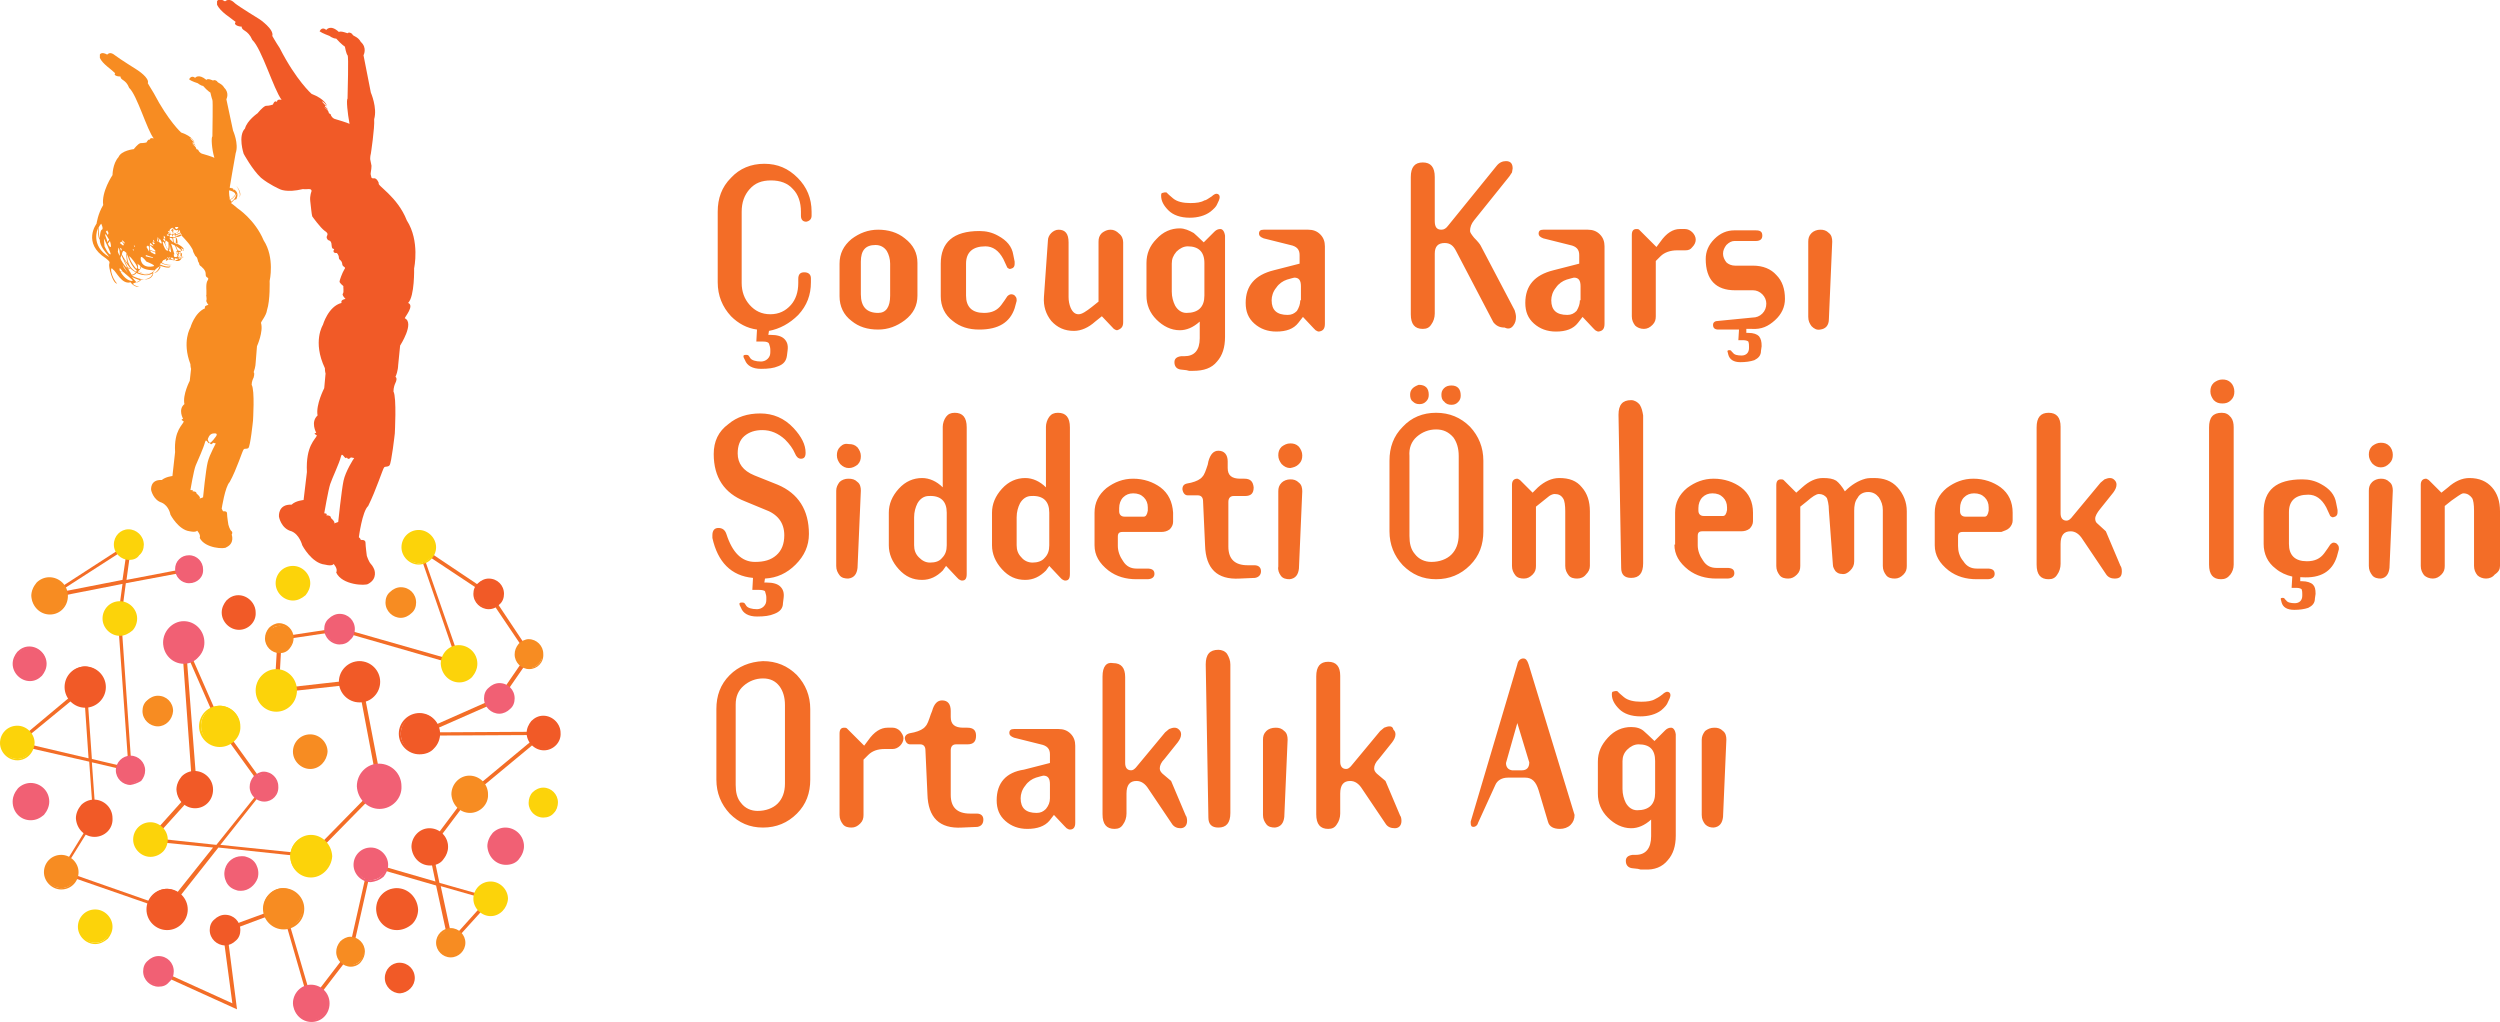 <?xml version="1.0" encoding="utf-8"?>
<!-- Generator: Adobe Illustrator 22.1.0, SVG Export Plug-In . SVG Version: 6.00 Build 0)  -->
<svg version="1.1" id="Layer_1" xmlns="http://www.w3.org/2000/svg" xmlns:xlink="http://www.w3.org/1999/xlink" x="0px" y="0px"
	 viewBox="0 0 375.5 153.5" style="enable-background:new 0 0 375.5 153.5;" xml:space="preserve">
<style type="text/css">
	.st0{fill:#F78C22;}
	.st1{fill:#F15A27;}
	.st2{fill:#F36D27;}
	.st3{fill:#FCD30A;}
	.st4{fill:#F16074;}
</style>
<g>
	<g>
		<path class="st0" d="M38,56.7C38,56.6,38,56.6,38,56.7L38,56.7z M35.7,31.3l-0.6-0.5l-0.4-0.3l0.5-0.5c0,0,1.8-0.2,0.3-2.1
			c0,0,1.2,1.7,0,2c0.7-1.4-1-1.7-1-1.7s0.7-4.2,0.9-5.2c0.5-1.4-0.4-3.4-0.4-3.4L34,14.9c0,0,0.5-0.9-0.3-1.7c-0.4-0.7-1-0.7-1.1-1
			c-0.4-0.3-0.6-0.1-0.6-0.1S31.2,11.7,31,12c-1.2-1-1.7-0.3-1.7-0.3s-0.5-0.5-0.9,0.2c0.3,0.3,1.3,0.6,1.3,0.6s0.5,0.4,0.8,0.4
			c0.7,0.8,1.1,1,1.1,1s0.2,0.9,0.3,1.1c0.1,0.1,0,4.7,0,5.5c-0.2,0.1-0.1,1.9,0.3,3.2c0,0-0.4-0.2-1.8-0.6
			c-0.4-0.1-0.6-0.5-0.6-0.5s0.1-0.1-0.3-0.2c-0.1-0.5-0.5-0.6-0.6-0.8l0.5,0.3c0,0-0.2-0.3-0.5-0.4c0-0.3,0.4,0.1,0.4,0.1
			s-0.4-0.5-0.7-0.8c0-0.3,0.6,0.6,0.6,0.6s-0.2-0.9-2-1.5c0,0-1.9-1.7-4.1-5.9c-0.5-0.8-0.9-1.5-0.9-1.5c0.3-0.8-1.6-2-1.6-2
			s-2.7-1.7-3.2-2.1c-0.5-0.4-0.9-0.6-1.3-0.2c-0.9-0.5-1.1,0-1.1,0v0.5c0.4,0.9,1.7,1.7,2.3,2.3c-0.3,0.3,0.3,0.5,0.8,0.5
			c0,0.6,0.8,0.4,1.3,1.7c1.2,1.1,2.7,6.4,3.7,7.6c0,0-0.6-0.2-0.6,0.2c-0.2-0.2-0.5,0.4-0.5,0.4s-0.4,0.1-0.9,0.1
			c-0.4,0.1-1,0.9-1,0.9s-1.9,0.2-2.3,1.2c-0.9,1-0.9,2.7-0.9,2.7s-1.7,2.5-1.4,4.5c-0.8,1.3-1,2.8-1,2.8s-2.2,2.9,1.4,5.2
			c0.6,0.5,0.6,0.5,0.5,0.9c-0.1,0.4,0.5,2.9,1.2,2.9c-0.9-0.9-1.2-2.9-0.6-2.1c0.4,0.2,1.3,2.3,2.6,1.9c0.6,0.8,1.3,0.7,1.3,0.7
			s-1.4-0.4-0.7-0.6c0.7-0.2,0.9-0.5,0.9-0.5s1.6,0.1,1.8-0.9c0.9-0.2,1.1-1.2,1.1-1.2s1.5,0.6,1.6,0.1c-0.6,0.2-1.6-0.3-1.6-0.3
			l0.2-0.2c0,0,0.8,0.5,1.6,0.3c-1.2,0-1.5-0.4-1.5-0.4l0.2-0.3c0,0,0.6-0.2,0.7-0.5c0,0,0.1,0.5,0.4,0.4c1.3,0.4,1.4-0.5,1.4-0.5
			s0.2,0.3,0.6,0.1c-0.4,0-0.5-0.2-0.5-0.2s0.1-0.6,0-0.7c1.4-0.2-0.7-1.2-0.7-1.2s0.1-0.9-0.1-1c0.5-0.1,0.8-0.3,0.8-0.3
			s1.2,1.2,1.6,1.9c0.4,0.6,0.2,0.5,0.4,0.9c0.2,0.3,0.1,0.3,0.3,0.5c0.4,0.3,0.2,0.7,0.5,1c0,0.4,0.3,0.5,0.3,0.5s0.2,0.2,0.4,0.4
			c0.2,0.3,0.3,0.4,0.3,0.9c0,0.5,0.6,0.3,0.3,0.8c-0.3,0.4-0.2,1.4-0.2,1.5c0,0.2,0,0.7,0,0.7c-0.1-0.1,0.1,0.5,0,0.8
			c-0.1,0.2,0.3,0.7,0.3,0.7s-0.7,0.1-0.5,0.5c-1.6,0.7-2.2,2.9-2.2,2.9s-1.3,2.1,0,5.5c0,0.4,0.1,0.7,0.1,0.7l-0.2,1.8
			c0,0-1.1,2.1-0.8,3.5c-1,0.8-0.2,2.2-0.2,2.2s-0.3,0.1-0.2,0.2c0.1,0.1,0.2,0.1,0.3,0.2c-0.1,0.5-1.5,1.3-1.3,4.6l-0.4,3.6
			c0,0-1,0.1-1.6,0.6c-1.8-0.1-1.6,1.5-1.6,1.5s0.3,1.5,1.6,1.9c1.1,0.5,1.3,1.8,1.3,1.8s1.2,2.3,2.9,2.5c1,0.2,1.1-0.1,1.1-0.1
			s0.6,0.6,0.4,1.1c0.8,1.6,3.8,1.7,4,1.4c1.3-0.6,0.8-1.9,0.8-1.9S35,80,34.8,79.8c-0.3-0.2-0.5-1-0.5-1s-0.2-1.2-0.2-1.7
			c0-0.4-0.6-0.3-0.6-0.3s-0.1-0.2-0.2-0.4c0,0,0.5-3.3,1.2-4c1.1-2,1.9-4.7,2.1-4.9c0.2-0.2,0.4,0,0.7-0.2c0.3-0.2,0.7-4.1,0.7-4.1
			s0.3-4.6-0.2-5.4c0-0.5,0.2-0.9,0.3-1.1c0-0.1,0.2-0.6,0-0.8c0.3-0.8,0.3-1.4,0.3-1.4l0.2-2.5c0,0,1-2.2,0.6-3.5
			c0-0.2,0.8-1.1,0.9-1.9c0.5-1.5,0.4-4.4,0.4-4.4s0.8-3.5-0.9-6.1C38.3,33,35.7,31.3,35.7,31.3 M16.1,34.6l0.2,0.4l-0.1,0.3
			l-0.3-0.5L16.1,34.6z M16.4,36l-0.3,0.4v-0.2l0.1-0.5L16.4,36z M15.8,35.2c0.1-0.1,0.4,0.5,0.4,0.5l-0.1,0.5
			C16.1,36.1,15.7,35.2,15.8,35.2 M14.8,34.2c0.2-0.4,0.4-0.6,0.4-0.6s0.4,0.8,0.1,0.9c-0.3,0.1-0.3,1.4-0.3,1.4
			S14.8,35.1,14.8,34.2 M14.7,34.3c0,0,0,1.6,0.3,1.7c-0.1,0.9,1.1,2.2,1.1,2.2l0.3,0.4C13.5,36.9,14.7,34.3,14.7,34.3 M16.6,38.2
			c-0.3,0.1-0.9-1.2-0.9-1.2l-0.1-1.2C15.6,35.8,16.8,38.2,16.6,38.2 M16.6,37.1c-0.2,0-0.4-0.5-0.4-0.5l0.3-0.4
			C16.5,36.1,16.8,37.1,16.6,37.1 M23.7,35.6l0.1,0.2l-0.1,0.5l-0.1-0.1L23.7,35.6z M23.2,36.5c0,0,0.1,0.1-0.1,0.2
			c-0.2,0-0.2-0.4-0.2-0.4L23.2,36.5z M23,36c0,0,0.2,0.2,0.2,0.3c-0.1,0.1-0.2-0.1-0.2-0.1L23,36z M22.6,36.5l0.5,0.5
			c0,0-0.6-0.2-0.6-0.3C22.5,36.6,22.6,36.5,22.6,36.5 M22.5,36.8l0.2,0.2l0.6,0.6c0,0,0.1,0.1,0,0.2c-0.1,0-0.8-0.3-0.8-0.3V36.8z
			 M23.3,38.2c-0.1,0-0.6-0.3-0.6-0.3l-0.2-0.3l0.8,0.3C23.3,37.8,23.4,38.2,23.3,38.2 M22.2,36.9c0.1,0,0.2,0.2,0.2,0.2l0,0.7
			L22,37.1C22,37.1,22.1,36.9,22.2,36.9 M21.9,38.3l0.9,0.3c0,0,0.2,0,0.2,0.1c0,0.1-1.1-0.2-1.1-0.2L21.9,38.3z M21.2,38.6
			c0.2-0.1,0.8,0.7,0.8,0.7s1.6,0.6,1,0.7C21.1,40.4,21,38.7,21.2,38.6 M21.2,40.1c0.6,0.5,1.8,0.5,2,0.5c-1,1.2-2.4,0.1-2.4,0.1
			S21.2,40.4,21.2,40.1 M22.5,41.1c-0.6,0.4-1.8-0.2-1.8-0.2l0.1-0.2C20.7,40.7,21.4,41.3,22.5,41.1 M21.1,40c0,0,0,0.3-0.1,0.4
			c-0.1,0.1-0.3-0.1-0.3-0.1s0.1-0.5-0.1-0.7C21.1,39.9,21.1,40,21.1,40 M20.3,37l-0.1,0.1l-0.1-0.3L20.3,37z M20.1,37.5v0.2
			l-0.2-0.3L20.1,37.5z M20.6,40.2c-0.1,0.3-0.2,0.1-0.2,0.1s-0.8-0.9-1-1.8C19.5,38.4,20.7,39.9,20.6,40.2 M19.1,38.2
			c0.6,1.9,1.4,2.4,1.4,2.4s0.1,0.2-0.1,0.2C18.9,39.9,19.1,38.3,19.1,38.2 M18.1,38.7c0.1-0.2,0.1-0.4,0.1-0.4l0.9,1.9l-0.2-0.1
			C18.9,40.1,18,39,18.1,38.7 M18,37.2l0.3,0.2l-0.1,0.3L18,37.2z M18.6,38.9c0,0,0.7,1.1,0.9,1.3c0.2,0.1-0.3,0-0.3,0L18.6,38.9z
			 M18.6,40.2l-0.2-0.5l0.8,1.3L18.6,40.2z M18.8,40.6L18.8,40.6L18.3,40L18.8,40.6z M19.1,40.3L19.1,40.3L19.1,40.3
			c0.1,0,0.5,0.1,0.5,0c0.2,0.3,0.8,0.6,0.8,0.6s-0.4,0.5-0.7,0.3c0-0.2-0.4-0.6-0.4-0.8C19.4,40.4,19.2,40.4,19.1,40.3 M19,38
			c0,0-0.1,0.9,0.2,1.6c-0.5-0.6-0.9-1.4-0.9-1.4v0c0,0,0.1-0.6,0.3-0.5C18.7,37.7,19,38,19,38 M18.4,36.1l0.3,0.3l0,0.2
			c-0.1-0.1-0.4-0.4-0.4-0.4L18.4,36.1z M18.2,36.3l0.2,0.1l0.2,0.3l-0.1,0.2L18,36.5L18.2,36.3z M17.8,37.2L17.8,37.2
			c0.2,0.2,0.2,1.2,0.2,1.2c-0.1,0-0.3-0.6-0.3-0.6L17.8,37.2z M18,40.3c0.1,0,0.5,0.6,0.5,0.6L18,40.7C18,40.7,17.9,40.3,18,40.3
			 M19.9,42.2c-1.1,0-1.8-1.4-1.8-1.4l0.5,0.1C18.6,41,20.1,42.1,19.9,42.2 M21.2,42.1L21.2,42.1c-0.2,0.1-0.6,0.4-0.7,0.3
			c-0.1-0.1-0.7-0.8-0.7-0.8S20.8,42.1,21.2,42.1L21.2,42.1z M19.8,41.4c0.5-0.1,0.7-0.4,0.7-0.4s1.4,0.7,2.3,0.1
			c0,0.2,0.2,0.1,0.2,0.1S22.6,42.8,19.8,41.4 M23.9,40.5c0,0-0.4,0.6-0.9,0.5c-0.1-0.1,0.6-0.9,1.1-1
			C24.2,40.1,23.9,40.5,23.9,40.5 M24.2,36.6c-0.2-0.2-0.4-0.3-0.4-0.3l0.2-0.5C23.9,35.8,24.5,36.5,24.2,36.6 M27.1,34.9
			c0,0-0.3,0.2-0.7,0.3V35c0,0,0.5,0,0.5-0.5C27,34.7,27.1,34.9,27.1,34.9 M26,35.3c0,0,0.3,0,0.4,0.1c0.1,0.1,0,0.2,0,0.2l-0.5,0
			L26,35.3z M26,35l0.3,0.1c0,0,0.1,0.2-0.3,0.1C25.9,35.1,26,35,26,35 M26.8,34.1c0,0-0.1,0.3-0.3,0.3c-0.2,0-0.2-0.3-0.2-0.3
			L26.8,34.1z M26.8,34.5c-0.1,0.8-0.9,0.4-0.9,0.4l0.1-0.6C26.1,34.3,26.3,34.8,26.8,34.5 M25.5,34.5c0-0.1,0.4-0.3,0.4-0.3
			l0.1,0.1l-0.3,0.3l0.2,0.2l0.2-0.5c0,0-0.1,0.7-0.2,0.9c-0.1,0.1-0.3,0-0.3,0S25.5,34.6,25.5,34.5 M25.9,35.6h-0.4l0-0.3
			c0,0,0.3,0,0.3,0C25.9,35.3,25.9,35.6,25.9,35.6 M25.5,35.7l0.4,0.1l0.1,0.6l-0.5-0.5L25.5,35.7z M26.6,37.7c-0.4,0,0,0.5,0,0.5
			l-0.4,0l-0.5-1.6l0.6,0.3C26.2,36.8,26.7,37.7,26.6,37.7 M26.6,37.8l0.2,0.3l-0.2,0c0,0-0.2-0.2-0.1-0.3
			C26.5,37.7,26.6,37.8,26.6,37.8 M25.2,34.8l0.3-0.2v0.5l-0.3,0l0.2-0.2L25.2,34.8z M25.4,35.3v0.1h-0.3c0,0-0.1-0.1,0-0.2
			C25.3,35.2,25.4,35.3,25.4,35.3 M24.9,36.1l0.4,0.3c0,0,0.1,1.1-0.1,1c-0.2-0.1-0.4-0.9-0.4-0.9L24.9,36.1z M24.6,35.4l0.2,0.2
			v0.3l-0.2-0.2V35.4z M24.6,35.8l0.2,0.2l0,0.3L24.5,36L24.6,35.8z M24.5,36.3c0.2,0,0.5,1,0.6,1.1c0.2,0,0.3,0.4-0.1,0.2
			C24.7,37.4,24.3,36.3,24.5,36.3 M24.9,39.2l0.1-0.4c0,0,0.3,0,0.5-0.2C25.5,39,24.9,39.2,24.9,39.2 M25.4,37.6
			c0.1-0.1,0.1-0.9,0.1-0.9l0.2,1.2C25.7,37.9,25.3,37.7,25.4,37.6 M26,39c-0.3,0-0.4-0.3-0.4-0.3l0.3,0C25.9,38.7,26.3,39,26,39
			 M26.1,38.2l0.5,0c0,0,0.3,0.5-0.4,0.4C26.1,38.5,26.1,38.2,26.1,38.2 M26.2,39.1c0.1-0.2,0-0.3,0.1-0.3c0.7,0.2,1-0.1,1-0.1
			S27.1,39.5,26.2,39.1 M26.7,38.6c0.2-0.1,0.1-0.4,0.1-0.4l0.5-0.2C27.3,38,27.5,39,26.7,38.6 M27.6,37.6c-0.1,0.1-0.3,0-0.3,0
			s0.1-0.1-0.1-0.3C27.1,37.1,27.7,37.6,27.6,37.6 M26.9,38.1l-0.1-0.2c0,0,0.3-0.1,0.4,0.1C27.3,38,26.9,38.1,26.9,38.1 M27.2,37.6
			c-0.1,0.2-0.5,0-0.5,0l-0.3-0.7C26.3,36.9,27.3,37.5,27.2,37.6 M26.6,36.7c-0.2-0.1-0.5-0.3-0.5-0.3L26,35.7l0.5,0
			C26.5,35.7,26.8,36.3,26.6,36.7 M26.5,35.6c0,0,0-0.2-0.1-0.3c0.3,0,0.7-0.3,0.7-0.3l0.2,0.3C27,35.6,26.5,35.6,26.5,35.6
			 M31.2,69.4c-0.3,1.2-0.7,5.3-0.7,5.3s-0.7,0.3-0.5,0.1c0.2-0.1-0.5-0.7-0.5-0.7s0.1-0.3-0.6-0.3c0.3-0.2-0.3-0.2-0.3-0.2
			s0.5-3,0.8-3.7c0.3-0.7,1.2-2.7,1.4-3.5c0.2-0.7,0.5,0.5,0.7,0.1c0.2,0.5,0.5,0,0.5,0l0.4,0.1C32.5,66.5,31.5,68.2,31.2,69.4
			 M32.4,65.6c0,0-0.7,1-0.9,0.9c-0.2-0.1-0.3-0.5-0.3-0.5s0.2-0.9,0.9-0.9C32.9,65,32.4,65.6,32.4,65.6 M34.5,28.2
			c0.7,0,0.6,0.4,0.6,0.4S35,28.2,34.5,28.2C34.3,28.3,34.5,28.3,34.5,28.2 M34.4,28.6L34.4,28.6c0.3,0,1.9,0.6,0.1,1.1
			C34.4,29.4,34.4,28.6,34.4,28.6 M34.5,29.7c0,0,0.7-0.2,0.7-0.3c-0.1,0.3-0.7,0.6-0.7,0.6L34.5,29.7z M34.6,30
			c0.3-0.1,0.6-0.4,0.9-0.9c0,0.1-0.1,0.8-0.8,1.2C34.7,30.2,34.7,30.2,34.6,30"/>
		<path class="st1" d="M62.2,40.3c0,0,0.9-4.1-1.1-7.2c-1.4-3.6-4.6-5.3-4.2-5.6c0,0-0.2-0.5-0.4-0.6c-0.2-0.2-0.5-0.1-0.5-0.1
			l-0.2-0.1l-0.1-0.4c-0.1-0.3,0.1-0.7,0.1-1.4l-0.2-1c0-0.5,0.1-0.8,0.1-0.8s0.6-3.9,0.5-5.2c0.5-1.7-0.5-4-0.5-4l-1.1-5.6
			c0,0,0.6-1.1-0.4-2c-0.5-0.9-1.2-0.8-1.3-1.2C52.4,4.7,52.2,5,52.2,5s-1-0.4-1.3-0.2C49.6,3.6,49,4.5,49,4.5s-0.6-0.6-1,0.2
			c0.4,0.3,1.5,0.7,1.5,0.7s0.5,0.4,1,0.4C51.3,6.7,51.8,7,51.8,7s0.2,1.1,0.4,1.3c0.2,0.1,0,5.5,0,6.5c-0.2,0.2,0,2.2,0.3,3.8
			c0,0-0.4-0.2-2.1-0.7c-0.5-0.1-0.7-0.6-0.7-0.6s0.1-0.1-0.3-0.3c-0.1-0.6-0.6-0.7-0.7-0.9l0.6,0.4c0,0-0.2-0.3-0.5-0.5
			c0-0.3,0.4,0.2,0.4,0.2s-0.5-0.6-0.8-0.9c0-0.3,0.7,0.6,0.7,0.6s-0.2-1-2.3-1.8c0,0-2.3-2-4.8-6.9c-0.6-0.9-1.1-1.8-1.1-1.8
			C41.2,4.4,39,2.9,39,2.9S35.9,1,35.3,0.5c-0.5-0.5-1-0.7-1.5-0.3c-1-0.6-1.2,0-1.2,0s0,0.4,0,0.5c0.5,1.1,2.1,2,2.8,2.6
			C35,3.7,35.8,4,36.3,4c0,0.7,0.9,0.4,1.6,2c1.4,1.3,3.2,7.4,4.4,9c0,0-0.7-0.2-0.7,0.3C41.2,15,41,15.7,41,15.7s-0.5,0.2-1.1,0.2
			c-0.5,0.2-1.2,1.1-1.2,1.1s-1.6,1.1-1.9,2.3c-1.1,1.1-0.2,3.8-0.2,3.8s1.3,2.4,2.6,3.6c1.2,1,2.8,1.7,2.8,1.7s1,0.6,3.5,0
			c0.6,0.1,1.3-0.2,1.3,0.3c0,0-0.3,0.7-0.2,1.5c0.1,0.8,0.2,2,0.3,2.3c0,0,1.2,1.7,1.9,2.2c0.8,0.5,0.1,0.7,0.3,1.1
			c0.2,0.4,0.2,0.2,0.5,0.4c0.4,0.4,0,1.2,0.6,1.2c-0.4,0.7,0.4,0.6,0.4,0.6s0.3,0.3,0.3,0.7c0,0.4,0.4,0.3,0.5,0.9
			c0,0.6,0.7,0.4,0.3,0.9c-0.3,0.5-0.7,1.6-0.7,1.8c0,0.2,0.5,0.6,0.6,0.7c-0.1-0.1,0.1,0.9-0.1,1.1c-0.2,0.2,0.4,0.8,0.4,0.8
			s-0.8,0.1-0.6,0.6c-2,0.5-2.8,3.3-2.8,3.3s-1.6,2.5,0.3,6.5c0,0.5,0.1,0.8,0.1,0.8l-0.2,2.2c0,0-1.3,2.5-1,4.1
			c-1.1,1-0.2,2.6-0.2,2.6s-0.4,0.1-0.2,0.2c0.1,0.1,0.2,0.1,0.3,0.2c-0.2,0.6-1.7,1.5-1.5,5.5l-0.5,4.2c0,0-1.2,0.1-1.8,0.7
			c-2.1-0.1-1.9,1.8-1.9,1.8s0.3,1.8,1.9,2.2c1.2,0.5,1.6,2.1,1.6,2.1s1.4,2.7,3.4,2.9c1.2,0.3,1.3-0.1,1.3-0.1s0.7,0.7,0.4,1.3
			c0.9,1.9,4.4,2,4.8,1.7c1.5-0.8,0.9-2.2,0.9-2.2s-0.2-0.5-0.5-0.8c-0.3-0.3-0.6-1.2-0.6-1.2s-0.2-1.5-0.2-2c0-0.5-0.7-0.4-0.7-0.4
			s-0.1-0.3-0.3-0.4c0,0,0.5-3.9,1.4-4.7c1.2-2.4,2.2-5.6,2.4-5.8c0.2-0.2,0.5,0,0.8-0.3c0.3-0.3,0.8-4.8,0.8-4.8s0.3-5.4-0.2-6.3
			c0-0.6,0.2-1.1,0.3-1.3c0.1-0.2,0.3-0.7,0-0.9c0.4-0.9,0.4-1.7,0.4-1.7l0.3-3c0,0,2.2-3.4,0.7-4.1c0-0.2,1.5-1.9,0.5-2.3
			C62.3,44.5,62.2,40.3,62.2,40.3 M51.6,72.2c-0.3,1.4-0.8,6.2-0.8,6.2s-0.8,0.3-0.6,0.2c0.2-0.2-0.5-0.8-0.5-0.8s0.1-0.4-0.7-0.4
			c0.3-0.3-0.3-0.3-0.3-0.3s0.6-3.5,0.9-4.4c0.3-0.9,1.4-3.2,1.6-4.1c0.2-0.9,0.6,0.6,0.9,0.1c0.2,0.5,0.6,0,0.6,0l0.5,0.1
			C53.1,68.9,51.9,70.8,51.6,72.2"/>
		<path class="st2" d="M35.6,151.6l-11.9-5.4l0.2-0.5l11,5l-1.5-11.2l9.3-3.4l4.1,14l5.6-7.3l3-13.3l10,2.9l-1.1-5.2l6-8l10.6-8.8
			l-19.2,0.1l13.1-5.8l4.4-6.4l-6-8.9l-9.8-6.5l6,17.2L51,94.8l-8.7,1.3l-0.4,7.3l12.4-1.4l3.1,16.1l-10.5,10.7l-14.1-1.5l-7.5,9.5
			l-16.4-5.7l5.1-8.3l-0.6-8.4L2,111.8l11-9.2l0.8,11.4l5.5,1.3l-1.6-22.4l0.7-5.2L6.2,90.1l13.6-8.8L19,87.1l9.4-1.8l0.1,0.5
			l-9.6,1.8l-0.7,5.3l1.6,23l-6-1.4l0.6,8.4l-4.9,7.9l15.4,5.4l7.1-8.9l-10-1l6.9-7.7L27.2,95l6.1,13.9l6.7,9.3l-6.9,8.7l13.5,1.4
			L56.7,118l-2.9-15.3l-12.6,1.4l0.5-8.4l9.3-1.4l0.1,0l17.5,5l-6.1-17.7l11.2,7.5l6.2,9.3l-4.7,6.8l-10.9,4.8l18.1-0.1l-11.7,9.7
			l-5.8,7.7l1.1,5.3l8.1,2.3l-6.6,7.3l-2-9.2l-9.7-2.8l-2.9,12.9l-6.3,8.2l-4.2-14.5l-8.3,3.1L35.6,151.6z M66.2,133.1l1.7,7.9
			l5.3-5.9L66.2,133.1z M23.2,125.9l9.3,1l6.9-8.6l-6.5-9L28,98.1l1.6,20.7L23.2,125.9z M3.1,111.5l10.2,2.4l-0.7-10.2L3.1,111.5z
			 M19.1,82.3L8.7,89l9.7-1.9L19.1,82.3z"/>
		<path class="st3" d="M5,111.6c0,1.3-1.1,2.4-2.4,2.4c-1.3,0-2.4-1.1-2.4-2.4c0-1.3,1.1-2.4,2.4-2.4C3.9,109.2,5,110.3,5,111.6"/>
		<path class="st3" d="M2.6,114.2c-1.4,0-2.6-1.2-2.6-2.6c0-1.4,1.1-2.6,2.6-2.6c1.4,0,2.6,1.2,2.6,2.6C5.1,113.1,4,114.2,2.6,114.2
			L2.6,114.2z M2.6,109.4c-1.2,0-2.2,1-2.2,2.3c0,1.2,1,2.3,2.2,2.3v0.2l0-0.2c1.2,0,2.2-1,2.2-2.3C4.8,110.4,3.8,109.4,2.6,109.4"
			/>
		<path class="st1" d="M66,110.2c0,1.6-1.3,3-2.9,3c-1.6,0-2.9-1.3-2.9-3c0-1.6,1.3-3,2.9-3C64.7,107.2,66,108.5,66,110.2"/>
		<path class="st1" d="M63,113.3c-1.7,0-3.1-1.4-3.1-3.1c0-1.7,1.4-3.1,3.1-3.1c1.7,0,3.1,1.4,3.1,3.1c0,0.8-0.3,1.6-0.9,2.2
			C64.7,113,63.9,113.3,63,113.3L63,113.3z M63,107.4c-1.5,0-2.8,1.3-2.8,2.8c0,1.5,1.2,2.8,2.8,2.8v0.2l0-0.2c0.7,0,1.4-0.3,2-0.8
			c0.5-0.5,0.8-1.2,0.8-2C65.8,108.6,64.6,107.4,63,107.4"/>
		<path class="st3" d="M49.6,128.6c0,1.7-1.3,3-3,3c-1.6,0-3-1.3-3-3c0-1.7,1.3-3,3-3C48.3,125.6,49.6,126.9,49.6,128.6"/>
		<path class="st3" d="M46.7,131.8c-1.7,0-3.1-1.4-3.1-3.2c0-1.7,1.4-3.2,3.1-3.2c1.7,0,3.1,1.4,3.2,3.2
			C49.8,130.3,48.4,131.8,46.7,131.8L46.7,131.8z M46.7,125.8c-1.6,0-2.8,1.3-2.8,2.9c0,1.6,1.3,2.8,2.8,2.8v0.2l0-0.2
			c1.5,0,2.8-1.3,2.8-2.9C49.5,127,48.2,125.8,46.7,125.8"/>
		<path class="st4" d="M30.4,85.5c0,1.1-0.9,2-1.9,2c-1.1,0-1.9-0.9-2-2c0-1.1,0.9-2,1.9-2C29.5,83.5,30.4,84.4,30.4,85.5"/>
		<path class="st4" d="M28.4,87.6c-1.2,0-2.1-1-2.1-2.1c0-0.6,0.2-1.1,0.6-1.5c0.4-0.4,0.9-0.6,1.5-0.6c1.2,0,2.1,1,2.1,2.1
			C30.6,86.7,29.6,87.6,28.4,87.6L28.4,87.6z M28.4,83.7c-0.5,0-0.9,0.2-1.3,0.5c-0.3,0.3-0.5,0.8-0.5,1.3c0,1,0.8,1.8,1.8,1.8v0.2
			l0-0.2c1,0,1.8-0.8,1.8-1.8C30.2,84.5,29.4,83.7,28.4,83.7"/>
		<path class="st3" d="M25,126.1c0,1.3-1.1,2.4-2.4,2.4c-1.3,0-2.4-1.1-2.4-2.4c0-1.3,1.1-2.4,2.4-2.4C23.9,123.7,25,124.7,25,126.1
			"/>
		<path class="st3" d="M22.6,128.7c-1.4,0-2.6-1.2-2.6-2.6c0-1.4,1.1-2.6,2.6-2.6c1.4,0,2.6,1.2,2.6,2.6c0,0.7-0.3,1.4-0.7,1.8
			C24,128.4,23.3,128.7,22.6,128.7L22.6,128.7z M22.6,123.8c-1.2,0-2.2,1-2.2,2.3c0,1.2,1,2.3,2.2,2.3v0.2l0-0.2
			c0.6,0,1.2-0.2,1.6-0.7c0.4-0.4,0.7-1,0.7-1.6C24.9,124.8,23.9,123.8,22.6,123.8"/>
		<path class="st0" d="M81.5,98.3c0,1.1-0.9,2-2,2.1c-1.1,0-2-0.9-2-2c0-1.1,0.9-2,2-2C80.6,96.3,81.5,97.2,81.5,98.3"/>
		<path class="st0" d="M79.5,100.5c-1.2,0-2.2-1-2.2-2.2c0-0.6,0.2-1.1,0.6-1.6c0.4-0.4,1-0.7,1.5-0.7c1.2,0,2.2,1,2.2,2.2
			C81.7,99.5,80.7,100.5,79.5,100.5L79.5,100.5z M79.5,96.5c-0.5,0-1,0.2-1.3,0.6c-0.3,0.4-0.5,0.8-0.5,1.3c0,1,0.8,1.9,1.9,1.9v0.2
			l0-0.2c1,0,1.9-0.9,1.8-1.9C81.3,97.3,80.5,96.5,79.5,96.5"/>
		<path class="st3" d="M44.5,103.7c0,1.7-1.3,3-3,3c-1.6,0-3-1.3-3-3c0-1.7,1.3-3,3-3C43.1,100.7,44.5,102.1,44.5,103.7"/>
		<path class="st3" d="M41.5,106.9c-1.7,0-3.1-1.4-3.1-3.2c0-1.7,1.4-3.2,3.1-3.2c1.7,0,3.1,1.4,3.1,3.2
			C44.6,105.5,43.2,106.9,41.5,106.9L41.5,106.9z M41.5,100.9c-1.6,0-2.8,1.3-2.8,2.9c0,1.6,1.3,2.8,2.8,2.8v0.2l0-0.2
			c1.5,0,2.8-1.3,2.8-2.9C44.3,102.2,43,100.9,41.5,100.9"/>
		<path class="st4" d="M30.6,96.5c0,1.7-1.3,3-3,3c-1.6,0-3-1.3-3-3c0-1.7,1.3-3,3-3C29.2,93.5,30.5,94.9,30.6,96.5"/>
		<path class="st4" d="M27.6,99.7c-1.7,0-3.1-1.4-3.1-3.2c0-1.7,1.4-3.2,3.1-3.2c1.7,0,3.1,1.4,3.1,3.2c0,0.8-0.3,1.6-0.9,2.2
			C29.2,99.4,28.4,99.7,27.6,99.7L27.6,99.7z M27.6,93.7c-1.6,0-2.8,1.3-2.8,2.9c0,1.6,1.3,2.8,2.8,2.8v0.2l0-0.2
			c0.7,0,1.5-0.3,2-0.8c0.5-0.5,0.8-1.3,0.8-2C30.4,95,29.1,93.7,27.6,93.7"/>
		<path class="st3" d="M16.7,139.2c0,1.3-1.1,2.4-2.4,2.4c-1.3,0-2.4-1.1-2.4-2.4c0-1.3,1.1-2.4,2.4-2.4
			C15.6,136.8,16.7,137.9,16.7,139.2"/>
		<path class="st3" d="M14.3,141.8c-1.4,0-2.6-1.2-2.6-2.6c0-1.4,1.1-2.6,2.6-2.6c1.4,0,2.6,1.2,2.6,2.6c0,0.7-0.3,1.3-0.7,1.8
			C15.6,141.5,15,141.8,14.3,141.8L14.3,141.8z M14.3,137c-1.2,0-2.2,1-2.2,2.3c0,1.2,1,2.3,2.2,2.3v0.2l0-0.2
			c0.6,0,1.2-0.2,1.6-0.7c0.4-0.4,0.7-1,0.6-1.6C16.5,138,15.5,137,14.3,137"/>
		<path class="st0" d="M73.2,119.3c0,1.4-1.1,2.6-2.6,2.6c-1.4,0-2.6-1.2-2.6-2.6c0-1.4,1.1-2.6,2.6-2.6
			C72,116.7,73.2,117.9,73.2,119.3"/>
		<path class="st0" d="M70.6,122.1c-1.5,0-2.7-1.2-2.8-2.8c0-1.5,1.2-2.8,2.7-2.8c1.5,0,2.8,1.2,2.8,2.8
			C73.4,120.8,72.1,122.1,70.6,122.1L70.6,122.1z M70.6,116.9c-1.3,0-2.4,1.1-2.4,2.5c0,1.3,1.1,2.4,2.4,2.4v0.2l0-0.2
			c1.3,0,2.4-1.1,2.4-2.5C73,118,71.9,116.9,70.6,116.9"/>
		<path class="st3" d="M21.5,81.8c0,1.2-0.9,2.1-2.1,2.1c-1.2,0-2.1-0.9-2.1-2.1c0-1.2,0.9-2.1,2.1-2.1
			C20.6,79.7,21.5,80.6,21.5,81.8"/>
		<path class="st3" d="M19.4,84.1c-1.2,0-2.3-1-2.3-2.3c0-1.3,1-2.3,2.2-2.3c1.2,0,2.3,1,2.3,2.3c0,0.6-0.2,1.2-0.7,1.6
			C20.6,83.9,20,84.1,19.4,84.1L19.4,84.1z M19.4,79.9c-1.1,0-1.9,0.9-1.9,2c0,1.1,0.9,1.9,1.9,1.9v0.2l0-0.2c0.5,0,1-0.2,1.4-0.6
			c0.4-0.4,0.6-0.9,0.6-1.4C21.3,80.7,20.5,79.9,19.4,79.9"/>
		<path class="st4" d="M41.7,118.2c0,1.1-0.9,2-2,2.1c-1.1,0-2-0.9-2-2c0-1.1,0.9-2,2-2.1C40.8,116.2,41.7,117.1,41.7,118.2"/>
		<path class="st4" d="M39.7,120.4c-1.2,0-2.2-1-2.2-2.2c0-0.6,0.2-1.1,0.6-1.6c0.4-0.4,1-0.7,1.5-0.7c1.2,0,2.2,1,2.2,2.2
			C41.9,119.4,40.9,120.4,39.7,120.4L39.7,120.4z M39.7,116.3c-0.5,0-1,0.2-1.3,0.6c-0.3,0.4-0.5,0.8-0.5,1.3c0,1,0.8,1.9,1.9,1.9
			v0.2l0-0.2c1,0,1.8-0.9,1.8-1.9C41.5,117.2,40.7,116.3,39.7,116.3"/>
		<path class="st0" d="M25.7,106.8c0,1.2-0.9,2.1-2.1,2.1c-1.2,0-2.1-0.9-2.1-2.1c0-1.2,0.9-2.1,2.1-2.1
			C24.8,104.7,25.7,105.7,25.7,106.8"/>
		<path class="st0" d="M23.7,109.1c-1.2,0-2.3-1-2.3-2.3c0-0.6,0.2-1.2,0.7-1.6c0.4-0.4,1-0.7,1.6-0.7c1.3,0,2.3,1,2.3,2.3
			C25.9,108.1,24.9,109.1,23.7,109.1L23.7,109.1z M23.7,104.9c-0.5,0-1,0.2-1.4,0.6c-0.4,0.4-0.6,0.9-0.6,1.4c0,1.1,0.9,1.9,1.9,1.9
			v0.2l0-0.2c1.1,0,1.9-0.9,1.9-2C25.6,105.8,24.7,104.9,23.7,104.9"/>
		<path class="st3" d="M65.3,82.2c0,1.3-1.1,2.4-2.4,2.4c-1.3,0-2.4-1.1-2.4-2.4c0-1.3,1.1-2.4,2.4-2.4
			C64.2,79.8,65.3,80.9,65.3,82.2"/>
		<path class="st3" d="M62.9,84.8c-1.4,0-2.6-1.2-2.6-2.6c0-1.4,1.1-2.6,2.6-2.6c1.4,0,2.6,1.2,2.6,2.6
			C65.5,83.6,64.3,84.8,62.9,84.8L62.9,84.8z M62.9,80c-1.2,0-2.2,1-2.2,2.3c0,1.2,1,2.3,2.2,2.3v0.2l0-0.2c1.2,0,2.2-1,2.2-2.3
			C65.1,81,64.1,80,62.9,80"/>
		<path class="st1" d="M75.5,89.2c0,1.2-0.9,2.1-2.1,2.1c-1.2,0-2.1-0.9-2.1-2.1c0-1.2,0.9-2.1,2.1-2.1C74.6,87.1,75.5,88,75.5,89.2
			"/>
		<path class="st1" d="M73.4,91.5c-1.2,0-2.3-1-2.3-2.3c0-0.6,0.2-1.2,0.7-1.6c0.4-0.4,1-0.7,1.6-0.7c1.3,0,2.3,1,2.3,2.3
			c0,0.6-0.2,1.2-0.7,1.6C74.6,91.2,74.1,91.5,73.4,91.5L73.4,91.5z M73.4,87.3c-0.5,0-1,0.2-1.4,0.6c-0.4,0.4-0.6,0.9-0.6,1.4
			c0,1.1,0.9,1.9,1.9,1.9v0.2l0-0.2c0.5,0,1-0.2,1.4-0.6c0.4-0.4,0.6-0.9,0.6-1.4C75.4,88.1,74.5,87.3,73.4,87.3"/>
		<path class="st1" d="M31.8,118.6c0,1.4-1.1,2.6-2.6,2.6c-1.4,0-2.6-1.2-2.6-2.6c0-1.4,1.1-2.6,2.6-2.6
			C30.7,116,31.8,117.2,31.8,118.6"/>
		<path class="st1" d="M29.3,121.4c-1.5,0-2.7-1.2-2.8-2.8c0-0.7,0.3-1.4,0.8-2c0.5-0.5,1.2-0.8,1.9-0.8c1.5,0,2.8,1.2,2.8,2.8
			C32,120.2,30.8,121.4,29.3,121.4L29.3,121.4z M29.3,116.2c-0.7,0-1.3,0.3-1.7,0.7c-0.5,0.5-0.7,1.1-0.7,1.7c0,1.3,1.1,2.4,2.4,2.4
			v0.2l0-0.2c1.3,0,2.4-1.1,2.4-2.5C31.7,117.3,30.6,116.2,29.3,116.2"/>
		<path class="st1" d="M56.9,102.4c0,1.6-1.3,3-2.9,3c-1.6,0-2.9-1.3-2.9-3c0-1.6,1.3-3,2.9-3C55.6,99.4,56.9,100.7,56.9,102.4"/>
		<path class="st1" d="M54,105.5c-1.7,0-3.1-1.4-3.1-3.1c0-1.7,1.4-3.1,3.1-3.1c1.7,0,3.1,1.4,3.1,3.1c0,0.8-0.3,1.6-0.9,2.2
			C55.6,105.2,54.9,105.5,54,105.5L54,105.5z M54,99.6c-1.5,0-2.8,1.3-2.8,2.8c0,1.5,1.3,2.8,2.8,2.8v0.2l0-0.2c0.7,0,1.4-0.3,2-0.8
			c0.5-0.5,0.8-1.2,0.8-2C56.8,100.8,55.5,99.6,54,99.6"/>
		<path class="st3" d="M20.4,92.9c0,1.3-1.1,2.4-2.4,2.4c-1.3,0-2.4-1.1-2.4-2.4c0-1.3,1.1-2.4,2.4-2.4
			C19.3,90.5,20.4,91.6,20.4,92.9"/>
		<path class="st3" d="M18,95.5c-1.4,0-2.6-1.2-2.6-2.6c0-1.4,1.1-2.6,2.6-2.6c1.4,0,2.6,1.2,2.6,2.6c0,0.7-0.3,1.4-0.7,1.8
			C19.3,95.2,18.7,95.5,18,95.5L18,95.5z M18,90.6c-1.2,0-2.2,1-2.2,2.3c0,1.2,1,2.3,2.2,2.3v0.2l0-0.2c0.6,0,1.2-0.2,1.6-0.7
			c0.4-0.4,0.7-1,0.6-1.6C20.2,91.7,19.2,90.6,18,90.6"/>
		<path class="st3" d="M46.4,87.6c0,1.3-1.1,2.4-2.4,2.4c-1.3,0-2.4-1.1-2.4-2.4c0-1.3,1.1-2.4,2.4-2.4
			C45.3,85.1,46.4,86.2,46.4,87.6"/>
		<path class="st3" d="M44,90.2c-1.4,0-2.6-1.2-2.6-2.6c0-1.4,1.1-2.6,2.6-2.6c1.4,0,2.6,1.2,2.6,2.6c0,0.7-0.3,1.3-0.7,1.8
			C45.3,89.9,44.7,90.2,44,90.2L44,90.2z M44,85.3c-1.2,0-2.2,1-2.2,2.3c0,1.2,1,2.3,2.2,2.3V90l0-0.2c0.6,0,1.2-0.2,1.6-0.7
			c0.4-0.4,0.7-1,0.6-1.6C46.2,86.3,45.2,85.3,44,85.3"/>
		<path class="st3" d="M71.6,99.7c0,1.4-1.1,2.6-2.6,2.6c-1.4,0-2.6-1.2-2.6-2.6c0-1.4,1.1-2.6,2.6-2.6
			C70.4,97.1,71.6,98.2,71.6,99.7"/>
		<path class="st3" d="M69,102.5c-1.5,0-2.7-1.2-2.8-2.8c0-1.5,1.2-2.8,2.7-2.8c1.5,0,2.8,1.2,2.8,2.8c0,0.7-0.3,1.4-0.8,2
			C70.4,102.2,69.7,102.5,69,102.5L69,102.5z M69,97.2c-1.3,0-2.4,1.1-2.4,2.5c0,1.3,1.1,2.4,2.4,2.4v0.2l0-0.2
			c0.6,0,1.3-0.3,1.7-0.7c0.5-0.5,0.7-1.1,0.7-1.7C71.4,98.3,70.3,97.2,69,97.2"/>
		<path class="st1" d="M35.9,139.7c0,1.2-0.9,2.1-2.1,2.1c-1.2,0-2.1-0.9-2.1-2.1c0-1.2,0.9-2.1,2.1-2.1
			C34.9,137.6,35.9,138.5,35.9,139.7"/>
		<path class="st1" d="M33.8,142c-1.2,0-2.3-1-2.3-2.3c0-0.6,0.2-1.2,0.7-1.6c0.4-0.4,1-0.7,1.6-0.7c1.3,0,2.3,1,2.3,2.3
			c0,0.6-0.2,1.2-0.7,1.6C35,141.7,34.4,142,33.8,142L33.8,142z M33.8,137.7c-0.5,0-1,0.2-1.4,0.6c-0.4,0.4-0.6,0.9-0.6,1.4
			c0,1.1,0.9,1.9,1.9,1.9v0.2l0-0.2c0.5,0,1-0.2,1.4-0.6c0.4-0.4,0.6-0.9,0.6-1.4C35.7,138.6,34.8,137.7,33.8,137.7"/>
		<path class="st4" d="M53.1,94.5c0,1.2-0.9,2.1-2.1,2.1c-1.2,0-2.1-0.9-2.1-2.1c0-1.2,0.9-2.1,2.1-2.1
			C52.1,92.4,53.1,93.4,53.1,94.5"/>
		<path class="st4" d="M51,96.8c-1.2,0-2.3-1-2.3-2.3c0-0.6,0.2-1.2,0.7-1.6c0.4-0.4,1-0.7,1.6-0.7c1.3,0,2.3,1,2.3,2.3
			c0,0.6-0.2,1.2-0.7,1.6C52.2,96.6,51.6,96.8,51,96.8L51,96.8z M51,92.6c-0.5,0-1,0.2-1.4,0.6C49.2,93.5,49,94,49,94.6
			c0,1.1,0.9,1.9,1.9,1.9v0.2l0-0.2c0.5,0,1-0.2,1.4-0.6c0.4-0.4,0.6-0.9,0.6-1.4C52.9,93.5,52,92.6,51,92.6"/>
		<path class="st1" d="M16.8,122.9c0,1.4-1.1,2.6-2.6,2.6c-1.4,0-2.6-1.2-2.6-2.6c0-1.4,1.1-2.6,2.6-2.6
			C15.6,120.3,16.8,121.5,16.8,122.9"/>
		<path class="st1" d="M14.2,125.7c-1.5,0-2.7-1.2-2.8-2.8c0-0.7,0.3-1.4,0.8-2c0.5-0.5,1.2-0.8,1.9-0.8c1.5,0,2.8,1.2,2.8,2.8
			C17,124.5,15.7,125.7,14.2,125.7L14.2,125.7z M14.2,120.5c-0.7,0-1.3,0.3-1.7,0.7c-0.5,0.5-0.7,1.1-0.7,1.7c0,1.3,1.1,2.4,2.4,2.4
			v0.2l0-0.2c0.6,0,1.3-0.3,1.7-0.7c0.5-0.5,0.7-1.1,0.7-1.7C16.6,121.6,15.5,120.5,14.2,120.5"/>
		<path class="st4" d="M49.3,150.7c0,1.4-1.1,2.6-2.6,2.6c-1.4,0-2.6-1.2-2.6-2.6c0-1.4,1.1-2.6,2.6-2.6
			C48.2,148.1,49.3,149.3,49.3,150.7"/>
		<path class="st4" d="M46.8,153.5c-1.5,0-2.7-1.2-2.8-2.8c0-1.5,1.2-2.8,2.7-2.8c1.5,0,2.8,1.2,2.8,2.8
			C49.5,152.3,48.3,153.5,46.8,153.5L46.8,153.5z M46.8,148.3c-1.3,0-2.4,1.1-2.4,2.5c0,1.3,1.1,2.4,2.4,2.4v0.2l0-0.2
			c1.3,0,2.4-1.1,2.4-2.5C49.2,149.4,48.1,148.3,46.8,148.3"/>
		<path class="st1" d="M62.2,146.9c0,1.2-0.9,2.1-2.1,2.1c-1.2,0-2.1-0.9-2.1-2.1c0-1.2,0.9-2.1,2.1-2.1
			C61.2,144.7,62.2,145.7,62.2,146.9"/>
		<path class="st1" d="M60.1,149.2c-1.2,0-2.3-1-2.3-2.3c0-1.3,1-2.3,2.2-2.3c1.3,0,2.3,1,2.3,2.3C62.3,148.1,61.3,149.1,60.1,149.2
			L60.1,149.2z M60.1,144.9c-1.1,0-1.9,0.9-1.9,2c0,1.1,0.9,1.9,1.9,1.9v0.2l0-0.2c1.1,0,1.9-0.9,1.9-2
			C62,145.8,61.1,144.9,60.1,144.9"/>
		<path class="st1" d="M67.2,127.2c0,1.4-1.1,2.6-2.6,2.6c-1.4,0-2.6-1.2-2.6-2.6c0-1.4,1.1-2.6,2.6-2.6
			C66,124.6,67.2,125.7,67.2,127.2"/>
		<path class="st1" d="M64.6,130c-1.5,0-2.7-1.2-2.8-2.8c0-1.5,1.2-2.8,2.7-2.8c1.5,0,2.8,1.2,2.8,2.8c0,0.7-0.3,1.4-0.8,2
			C66.1,129.7,65.4,130,64.6,130L64.6,130z M64.6,124.7c-1.3,0-2.4,1.1-2.4,2.5c0,1.3,1.1,2.4,2.4,2.4v0.2l0-0.2
			c0.6,0,1.3-0.3,1.7-0.7c0.5-0.5,0.7-1.1,0.7-1.7C67,125.8,66,124.7,64.6,124.7"/>
		<path class="st4" d="M60.2,118.1c0,1.8-1.4,3.2-3.2,3.2c-1.8,0-3.2-1.4-3.2-3.2c0-1.8,1.4-3.2,3.2-3.2
			C58.8,114.8,60.2,116.3,60.2,118.1"/>
		<path class="st4" d="M57,121.5c-1.8,0-3.3-1.5-3.4-3.4c0-1.9,1.5-3.4,3.3-3.4c1.9,0,3.4,1.5,3.4,3.4
			C60.4,119.9,58.9,121.5,57,121.5L57,121.5z M57,115c-1.7,0-3,1.4-3,3.1c0,1.7,1.4,3.1,3,3.1v0.2l0-0.2c1.7,0,3-1.4,3-3.1
			C60,116.4,58.7,115,57,115"/>
		<path class="st0" d="M10,89.5c0,1.4-1.1,2.6-2.6,2.6c-1.4,0-2.6-1.2-2.6-2.6c0-1.4,1.1-2.6,2.6-2.6C8.9,86.9,10,88.1,10,89.5"/>
		<path class="st0" d="M7.5,92.3c-1.5,0-2.7-1.2-2.8-2.8c0-0.7,0.3-1.4,0.8-2c0.5-0.5,1.2-0.8,1.9-0.8c1.5,0,2.8,1.2,2.8,2.8
			C10.2,91.1,9,92.3,7.5,92.3L7.5,92.3z M7.5,87.1c-0.7,0-1.3,0.3-1.7,0.7C5.3,88.3,5,88.9,5,89.5C5,90.9,6.1,92,7.5,92v0.2l0-0.2
			c1.3,0,2.4-1.1,2.4-2.5C9.9,88.2,8.8,87.1,7.5,87.1"/>
		<path class="st0" d="M62.3,90.5c0,1.2-0.9,2.1-2.1,2.1c-1.2,0-2.1-0.9-2.1-2.1c0-1.2,0.9-2.1,2.1-2.1
			C61.4,88.4,62.3,89.3,62.3,90.5"/>
		<path class="st0" d="M60.2,92.8c-1.2,0-2.3-1-2.3-2.3c0-0.6,0.2-1.2,0.7-1.6c0.4-0.4,1-0.7,1.6-0.7c1.3,0,2.3,1,2.3,2.3
			c0,0.6-0.2,1.2-0.7,1.6C61.4,92.5,60.8,92.8,60.2,92.8L60.2,92.8z M60.2,88.5c-0.5,0-1,0.2-1.4,0.6c-0.4,0.4-0.6,0.9-0.6,1.4
			c0,1.1,0.9,1.9,1.9,1.9v0.2l0-0.2c0.5,0,1-0.2,1.4-0.6c0.4-0.4,0.6-0.9,0.6-1.4C62.1,89.4,61.3,88.5,60.2,88.5"/>
		<path class="st4" d="M7.2,120.4c0,1.4-1.1,2.6-2.6,2.6c-1.4,0-2.6-1.2-2.6-2.6c0-1.4,1.1-2.6,2.6-2.6C6,117.8,7.2,118.9,7.2,120.4
			"/>
		<path class="st4" d="M4.6,123.2c-1.5,0-2.7-1.2-2.7-2.8c0-0.7,0.3-1.4,0.8-2c0.5-0.5,1.2-0.8,1.9-0.8c1.5,0,2.8,1.2,2.8,2.8
			c0,0.7-0.3,1.4-0.8,2C6,122.9,5.4,123.2,4.6,123.2L4.6,123.2z M4.6,117.9c-0.7,0-1.3,0.3-1.7,0.7c-0.5,0.5-0.7,1.1-0.7,1.7
			c0,1.3,1.1,2.4,2.4,2.4v0.2l0-0.2c0.6,0,1.3-0.3,1.7-0.7c0.5-0.5,0.7-1.1,0.7-1.7C7,119,5.9,117.9,4.6,117.9"/>
		<path class="st4" d="M78.6,127.1c0,1.4-1.1,2.6-2.6,2.6c-1.4,0-2.6-1.2-2.6-2.6c0-1.4,1.1-2.6,2.6-2.6
			C77.5,124.5,78.6,125.7,78.6,127.1"/>
		<path class="st4" d="M76,129.9c-1.5,0-2.7-1.2-2.8-2.8c0-0.7,0.3-1.4,0.8-2c0.5-0.5,1.2-0.8,1.9-0.8c1.5,0,2.8,1.2,2.8,2.8
			c0,0.7-0.3,1.4-0.8,2C77.5,129.6,76.8,129.9,76,129.9L76,129.9z M76,124.7c-0.7,0-1.3,0.3-1.7,0.7c-0.5,0.5-0.7,1.1-0.7,1.7
			c0,1.3,1.1,2.4,2.4,2.4v0.2l0-0.2c0.6,0,1.3-0.3,1.7-0.7c0.5-0.5,0.7-1.1,0.7-1.7C78.5,125.8,77.4,124.7,76,124.7"/>
		<path class="st0" d="M11.6,131c0,1.3-1.1,2.4-2.4,2.4c-1.3,0-2.4-1.1-2.4-2.4c0-1.3,1.1-2.4,2.4-2.4
			C10.5,128.6,11.6,129.7,11.6,131"/>
		<path class="st0" d="M9.2,133.6c-1.4,0-2.6-1.2-2.6-2.6c0-1.4,1.1-2.6,2.6-2.6c1.4,0,2.6,1.2,2.6,2.6
			C11.8,132.4,10.7,133.6,9.2,133.6L9.2,133.6z M9.2,128.8c-1.2,0-2.2,1-2.2,2.3c0,1.2,1,2.3,2.2,2.3v0.2l0-0.2c1.2,0,2.2-1,2.2-2.3
			C11.5,129.8,10.5,128.8,9.2,128.8"/>
		<path class="st0" d="M49,112.9c0,1.3-1.1,2.4-2.4,2.4c-1.3,0-2.4-1.1-2.4-2.4c0-1.3,1.1-2.4,2.4-2.4C47.9,110.5,49,111.5,49,112.9
			"/>
		<path class="st0" d="M46.6,115.5c-1.4,0-2.6-1.2-2.6-2.6c0-1.4,1.1-2.6,2.6-2.6c1.4,0,2.6,1.2,2.6,2.6
			C49.1,114.3,48,115.5,46.6,115.5L46.6,115.5z M46.6,110.6c-1.2,0-2.2,1-2.2,2.3c0,1.2,1,2.3,2.2,2.3v0.2l0-0.2
			c1.2,0,2.2-1,2.2-2.3C48.8,111.6,47.8,110.6,46.6,110.6"/>
		<path class="st4" d="M58.1,129.8c0,1.3-1.1,2.4-2.4,2.4c-1.3,0-2.4-1.1-2.4-2.4c0-1.3,1.1-2.4,2.4-2.4
			C57,127.4,58.1,128.5,58.1,129.8"/>
		<path class="st4" d="M55.7,132.5c-1.4,0-2.6-1.2-2.6-2.6c0-1.4,1.1-2.6,2.6-2.6c1.4,0,2.6,1.2,2.6,2.6c0,0.7-0.3,1.3-0.7,1.8
			C57,132.2,56.4,132.4,55.7,132.5L55.7,132.5z M55.7,127.6c-1.2,0-2.2,1-2.2,2.3c0,1.2,1,2.3,2.2,2.3v0.2l0-0.2
			c0.6,0,1.2-0.2,1.6-0.7c0.4-0.4,0.7-1,0.6-1.6C57.9,128.6,56.9,127.6,55.7,127.6"/>
		<path class="st4" d="M6.9,99.7c0,1.3-1.1,2.4-2.4,2.4c-1.3,0-2.4-1.1-2.4-2.4c0-1.3,1.1-2.4,2.4-2.4C5.8,97.2,6.9,98.3,6.9,99.7"
			/>
		<path class="st4" d="M4.5,102.3c-1.4,0-2.6-1.2-2.6-2.6c0-0.7,0.3-1.3,0.7-1.8c0.5-0.5,1.1-0.8,1.8-0.8c1.4,0,2.6,1.2,2.6,2.6
			c0,0.7-0.3,1.3-0.7,1.8C5.8,102,5.2,102.3,4.5,102.3L4.5,102.3z M4.5,97.4c-0.6,0-1.2,0.2-1.6,0.7c-0.4,0.4-0.7,1-0.6,1.6
			c0,1.2,1,2.3,2.2,2.3v0.2l0-0.2c1.2,0,2.2-1,2.2-2.3C6.7,98.4,5.7,97.4,4.5,97.4"/>
		<path class="st3" d="M36,109c0,1.6-1.3,3-2.9,3c-1.6,0-2.9-1.3-2.9-3c0-1.6,1.3-3,2.9-3C34.7,106.1,36,107.4,36,109"/>
		<path class="st3" d="M33,112.2c-1.7,0-3.1-1.4-3.1-3.1c0-0.8,0.3-1.6,0.9-2.2c0.6-0.6,1.4-0.9,2.2-0.9c1.7,0,3.1,1.4,3.1,3.1
			C36.2,110.7,34.8,112.2,33,112.2L33,112.2z M33,106.2c-0.8,0-1.4,0.3-2,0.8c-0.5,0.5-0.8,1.2-0.8,2c0,1.5,1.2,2.8,2.8,2.8v0.2
			l0-0.2c1.5,0,2.8-1.3,2.8-2.8C35.8,107.5,34.6,106.2,33,106.2"/>
		<path class="st1" d="M84.1,110.1c0,1.3-1.1,2.4-2.4,2.4c-1.3,0-2.4-1.1-2.4-2.4c0-1.3,1.1-2.4,2.4-2.4
			C83,107.7,84.1,108.7,84.1,110.1"/>
		<path class="st1" d="M81.7,112.7c-1.4,0-2.6-1.2-2.6-2.6c0-0.7,0.3-1.3,0.7-1.8c0.5-0.5,1.1-0.8,1.8-0.8c1.4,0,2.6,1.2,2.6,2.6
			C84.3,111.5,83.1,112.7,81.7,112.7L81.7,112.7z M81.7,107.8c-0.6,0-1.2,0.2-1.6,0.7c-0.4,0.4-0.7,1-0.6,1.6c0,1.2,1,2.3,2.2,2.3
			v0.2l0-0.2c1.2,0,2.2-1,2.2-2.3C83.9,108.8,82.9,107.8,81.7,107.8"/>
		<path class="st4" d="M25.9,145.9c0,1.2-0.9,2.1-2.1,2.1c-1.2,0-2.1-0.9-2.1-2.1c0-1.2,0.9-2.1,2.1-2.1
			C25,143.8,25.9,144.8,25.9,145.9"/>
		<path class="st4" d="M23.8,148.2c-1.2,0-2.3-1-2.3-2.3c0-0.6,0.2-1.2,0.7-1.6c0.4-0.4,1-0.7,1.6-0.7c1.3,0,2.3,1,2.3,2.3
			c0,0.6-0.2,1.2-0.7,1.6C25,148,24.5,148.2,23.8,148.2L23.8,148.2z M23.8,144c-0.5,0-1,0.2-1.4,0.6c-0.4,0.4-0.6,0.9-0.6,1.4
			c0,1.1,0.9,1.9,1.9,1.9v0.2l0-0.2c0.5,0,1-0.2,1.4-0.6c0.4-0.4,0.6-0.9,0.6-1.4C25.8,144.9,24.9,144,23.8,144"/>
		<path class="st0" d="M44,95.9c0,1.1-0.9,2-2,2.1c-1.1,0-2-0.9-2-2c0-1.1,0.9-2,2-2C43.1,93.9,44,94.8,44,95.9"/>
		<path class="st0" d="M42,98.1c-1.2,0-2.2-1-2.2-2.2c0-0.6,0.2-1.1,0.6-1.6c0.4-0.4,1-0.7,1.5-0.7c1.2,0,2.2,1,2.2,2.2
			c0,0.6-0.2,1.1-0.6,1.6C43.1,97.9,42.6,98.1,42,98.1L42,98.1z M42,94c-0.5,0-1,0.2-1.3,0.6c-0.4,0.4-0.5,0.8-0.5,1.3
			c0,1,0.8,1.9,1.9,1.9v0.2l0-0.2c0.5,0,1-0.2,1.3-0.6c0.4-0.4,0.5-0.8,0.5-1.3C43.8,94.9,43,94,42,94"/>
		<path class="st4" d="M77.1,104.9c0,1.2-0.9,2.1-2.1,2.1c-1.2,0-2.1-0.9-2.1-2.1c0-1.2,0.9-2.1,2.1-2.1
			C76.2,102.8,77.1,103.7,77.1,104.9"/>
		<path class="st4" d="M75,107.2c-1.2,0-2.3-1-2.3-2.3c0-0.6,0.2-1.2,0.7-1.6c0.4-0.4,1-0.7,1.6-0.7c1.3,0,2.3,1,2.3,2.3
			c0,0.6-0.2,1.2-0.7,1.6C76.2,106.9,75.6,107.2,75,107.2L75,107.2z M75,102.9c-0.5,0-1,0.2-1.4,0.6c-0.4,0.4-0.6,0.9-0.6,1.4
			c0,1.1,0.9,1.9,1.9,1.9v0.2l0-0.2c0.5,0,1-0.2,1.4-0.6c0.4-0.4,0.6-0.9,0.6-1.4C76.9,103.8,76.1,102.9,75,102.9"/>
		<path class="st1" d="M62.6,136.5c0,1.7-1.3,3-3,3c-1.6,0-3-1.3-3-3c0-1.7,1.3-3,3-3C61.2,133.5,62.5,134.9,62.6,136.5"/>
		<path class="st1" d="M59.6,139.7c-1.7,0-3.1-1.4-3.1-3.2c0-0.8,0.3-1.6,0.9-2.2c0.6-0.6,1.4-0.9,2.2-0.9c1.7,0,3.1,1.4,3.2,3.2
			c0,0.8-0.3,1.6-0.9,2.2C61.2,139.4,60.4,139.7,59.6,139.7L59.6,139.7z M59.6,133.7c-0.8,0-1.5,0.3-2,0.8c-0.5,0.5-0.8,1.3-0.8,2
			c0,1.6,1.3,2.8,2.8,2.8v0.2l0-0.2c0.7,0,1.5-0.3,2-0.8c0.5-0.5,0.8-1.3,0.8-2C62.4,135,61.1,133.7,59.6,133.7"/>
		<path class="st4" d="M21.6,115.6c0,1.1-0.9,2-2,2.1c-1.1,0-2-0.9-2-2c0-1.1,0.9-2,2-2.1C20.7,113.6,21.6,114.5,21.6,115.6"/>
		<path class="st4" d="M19.6,117.9c-1.2,0-2.2-1-2.2-2.2c0-1.2,1-2.2,2.2-2.2c1.2,0,2.2,1,2.2,2.2c0,0.6-0.2,1.1-0.6,1.6
			C20.7,117.6,20.2,117.8,19.6,117.9L19.6,117.9z M19.6,113.8c-1,0-1.9,0.9-1.9,1.9c0,1,0.8,1.9,1.9,1.9v0.2l0-0.2
			c0.5,0,1-0.2,1.3-0.6c0.3-0.4,0.5-0.8,0.5-1.3C21.4,114.6,20.6,113.8,19.6,113.8"/>
		<path class="st1" d="M28,136.5c0,1.6-1.3,3-2.9,3c-1.6,0-2.9-1.3-2.9-3c0-1.6,1.3-3,2.9-3C26.7,133.6,28,134.9,28,136.5"/>
		<path class="st1" d="M25.1,139.7c-1.7,0-3.1-1.4-3.1-3.1c0-0.8,0.3-1.6,0.9-2.2c0.6-0.6,1.4-0.9,2.2-0.9c1.7,0,3.1,1.4,3.1,3.1
			C28.2,138.3,26.8,139.7,25.1,139.7L25.1,139.7z M25.1,133.7c-0.8,0-1.5,0.3-2,0.8c-0.5,0.5-0.8,1.2-0.8,2c0,1.5,1.3,2.8,2.8,2.8
			v0.2l0-0.2c1.5,0,2.8-1.3,2.8-2.8C27.9,135,26.6,133.7,25.1,133.7"/>
		<path class="st0" d="M45.5,136.4c0,1.6-1.3,3-2.9,3c-1.6,0-2.9-1.3-3-3c0-1.6,1.3-3,2.9-3C44.2,133.5,45.5,134.8,45.5,136.4"/>
		<path class="st0" d="M42.6,139.6c-1.7,0-3.1-1.4-3.1-3.1c0-1.7,1.4-3.1,3.1-3.1c1.7,0,3.1,1.4,3.1,3.1c0,0.8-0.3,1.6-0.9,2.2
			C44.2,139.3,43.4,139.6,42.6,139.6L42.6,139.6z M42.6,133.7c-1.5,0-2.8,1.3-2.8,2.8c0,1.5,1.3,2.8,2.8,2.8v0.2l0-0.2
			c0.7,0,1.4-0.3,2-0.8c0.5-0.5,0.8-1.2,0.8-2C45.4,134.9,44.1,133.7,42.6,133.7"/>
		<path class="st1" d="M15.7,103.1c0,1.6-1.3,3-2.9,3c-1.6,0-2.9-1.3-2.9-3c0-1.6,1.3-3,2.9-3C14.4,100.2,15.7,101.5,15.7,103.1"/>
		<path class="st1" d="M12.8,106.3c-1.7,0-3.1-1.4-3.1-3.1c0-0.8,0.3-1.6,0.9-2.2c0.6-0.6,1.4-0.9,2.2-0.9c1.7,0,3.1,1.4,3.1,3.1
			C15.9,104.9,14.5,106.3,12.8,106.3L12.8,106.3z M12.8,100.3c-0.8,0-1.4,0.3-2,0.8c-0.5,0.5-0.8,1.2-0.8,2c0,1.5,1.3,2.8,2.8,2.8
			v0.2l0-0.2c1.5,0,2.8-1.3,2.8-2.8C15.6,101.6,14.3,100.3,12.8,100.3"/>
		<path class="st3" d="M83.7,120.6c0,1.2-0.9,2.1-2.1,2.1c-1.1,0-2.1-0.9-2.1-2.1c0-1.2,0.9-2.1,2-2.1
			C82.7,118.5,83.7,119.4,83.7,120.6"/>
		<path class="st3" d="M81.6,122.8c-1.2,0-2.2-1-2.2-2.2c0-0.6,0.2-1.2,0.6-1.6c0.4-0.4,1-0.7,1.6-0.7c1.2,0,2.2,1,2.2,2.2
			c0,0.6-0.2,1.2-0.6,1.6C82.8,122.6,82.2,122.8,81.6,122.8L81.6,122.8z M81.6,118.6c-0.5,0-1,0.2-1.3,0.6c-0.4,0.4-0.6,0.8-0.5,1.4
			c0,1.1,0.9,1.9,1.9,1.9v0.2l0-0.2c0.5,0,1-0.2,1.3-0.6c0.4-0.4,0.6-0.8,0.5-1.4C83.5,119.5,82.7,118.6,81.6,118.6"/>
		<path class="st0" d="M69.7,141.6c0,1.1-0.9,2-2,2.1c-1.1,0-2-0.9-2-2c0-1.1,0.9-2,2-2.1C68.8,139.5,69.7,140.4,69.7,141.6"/>
		<path class="st0" d="M67.7,143.8c-1.2,0-2.2-1-2.2-2.2c0-1.2,1-2.2,2.2-2.2c1.2,0,2.2,1,2.2,2.2C69.9,142.8,68.9,143.8,67.7,143.8
			L67.7,143.8z M67.7,139.7c-1,0-1.9,0.9-1.9,1.9c0,1,0.8,1.9,1.9,1.9v0.2l0-0.2c1,0,1.8-0.9,1.8-1.9
			C69.6,140.5,68.7,139.7,67.7,139.7"/>
		<path class="st3" d="M76.1,135c0,1.3-1.1,2.4-2.4,2.4c-1.3,0-2.4-1.1-2.4-2.4c0-1.3,1.1-2.4,2.4-2.4C75,132.6,76.1,133.6,76.1,135
			"/>
		<path class="st3" d="M73.7,137.6c-1.4,0-2.6-1.2-2.6-2.6c0-1.4,1.1-2.6,2.6-2.6c1.4,0,2.6,1.2,2.6,2.6
			C76.2,136.4,75.1,137.6,73.7,137.6L73.7,137.6z M73.7,132.7c-1.2,0-2.2,1-2.2,2.3c0,1.2,1,2.3,2.2,2.3v0.2l0-0.2
			c1.2,0,2.2-1,2.2-2.3C75.9,133.7,74.9,132.7,73.7,132.7"/>
		<path class="st1" d="M38.3,92c0,1.3-1.1,2.4-2.4,2.4c-1.3,0-2.4-1.1-2.4-2.4c0-1.3,1.1-2.4,2.4-2.4C37.2,89.6,38.3,90.7,38.3,92"
			/>
		<path class="st1" d="M35.9,94.6c-1.4,0-2.6-1.2-2.6-2.6c0-0.7,0.3-1.3,0.7-1.8c0.5-0.5,1.1-0.8,1.8-0.8c1.4,0,2.6,1.2,2.6,2.6
			C38.5,93.4,37.3,94.6,35.9,94.6L35.9,94.6z M35.9,89.7c-0.6,0-1.2,0.2-1.6,0.7c-0.4,0.4-0.6,1-0.6,1.6c0,1.2,1,2.3,2.2,2.3v0.2
			l0-0.2c1.2,0,2.2-1,2.2-2.3C38.1,90.8,37.1,89.7,35.9,89.7"/>
		<path class="st4" d="M38.5,131.8c-0.4,1.3-1.7,2-3,1.7c-1.3-0.4-2-1.7-1.6-3c0.4-1.3,1.7-2,3-1.7
			C38.1,129.2,38.8,130.6,38.5,131.8"/>
		<path class="st4" d="M36.2,133.8c-0.2,0-0.5,0-0.7-0.1c-0.7-0.2-1.2-0.6-1.5-1.2c-0.3-0.6-0.4-1.3-0.2-2c0.3-1.1,1.3-1.9,2.5-1.9
			c0.2,0,0.5,0,0.7,0.1c0.7,0.2,1.2,0.6,1.5,1.2c0.3,0.6,0.4,1.3,0.2,2C38.3,133,37.3,133.8,36.2,133.8 M36.2,128.9
			c-1,0-1.9,0.7-2.2,1.6c-0.2,0.6-0.1,1.2,0.2,1.7c0.3,0.5,0.8,0.9,1.3,1.1c0.2,0.1,0.4,0.1,0.6,0.1c1,0,1.9-0.7,2.2-1.6
			c0.2-0.6,0.1-1.2-0.2-1.7c-0.3-0.5-0.8-0.9-1.3-1.1C36.6,128.9,36.4,128.9,36.2,128.9"/>
		<path class="st0" d="M54.7,142.9c0,1.1-0.9,2-2,2.1c-1.1,0-2-0.9-2-2c0-1.1,0.9-2,2-2.1C53.8,140.9,54.7,141.8,54.7,142.9"/>
		<path class="st0" d="M52.7,145.2c-1.2,0-2.2-1-2.2-2.2c0-0.6,0.2-1.1,0.6-1.6c0.4-0.4,1-0.7,1.5-0.7c1.2,0,2.2,1,2.2,2.2
			c0,0.6-0.2,1.1-0.6,1.6C53.9,144.9,53.3,145.2,52.7,145.2L52.7,145.2z M52.7,141.1c-0.5,0-1,0.2-1.3,0.6c-0.3,0.4-0.5,0.8-0.5,1.3
			c0,1,0.8,1.9,1.9,1.9v0.2l0-0.2c0.5,0,1-0.2,1.3-0.6c0.3-0.4,0.5-0.8,0.5-1.3C54.6,141.9,53.7,141.1,52.7,141.1"/>
	</g>
	<path class="st2" d="M256.1,109.8c-0.3,0.4-0.5,0.8-0.5,1.3v11.3c0,0.6,0.2,1,0.5,1.4c0.4,0.4,0.8,0.5,1.3,0.5
		c0.9-0.1,1.3-0.7,1.4-1.6l0.5-11.6c0-0.5-0.1-1-0.5-1.3c-0.4-0.4-0.8-0.5-1.3-0.5C256.9,109.3,256.5,109.5,256.1,109.8 M255.1,76.3
		c0-0.6,0.2-1.2,0.6-1.6c0.4-0.4,0.9-0.6,1.5-0.6c0.7,0,1.2,0.2,1.6,0.6c0.4,0.4,0.6,0.9,0.6,1.5v0.4c-0.1,0.6-0.3,0.9-0.6,0.9h-2.9
		c-0.5,0-0.8-0.3-0.8-0.8V76.3z M251.5,81.8c0,1.5,0.7,2.7,2.1,3.8c1.2,0.9,2.6,1.3,4.2,1.3h1.6c0.7,0,1.1-0.3,1.1-0.8
		c0-0.6-0.4-0.8-1.1-0.8h-1.6c-0.8,0-1.5-0.3-2-1.1c-0.5-0.7-0.8-1.5-0.8-2.3v-1.4c0-0.5,0.2-0.7,0.7-0.7h5.8c0.5,0,0.9-0.1,1.3-0.4
		c0.3-0.3,0.5-0.7,0.5-1.1V77c0-1.6-0.6-2.9-1.8-3.8c-1.1-0.8-2.5-1.3-4.1-1.3c-1.5,0-2.8,0.5-4,1.4c-1.2,1-1.8,2.2-1.8,3.7V81.8z
		 M226.2,114.6l1.7-6l1.7,5.6l0.1,0.3c0,0.8-0.4,1.2-1.1,1.2h-1.5C226.5,115.6,226.2,115.2,226.2,114.6 M220.9,123.4l0,0.2
		c0,0.4,0.1,0.6,0.4,0.6c0.3,0,0.6-0.2,0.7-0.6l2.6-5.7c0.3-0.7,1-1.1,1.9-1.1h2.6c1,0,1.6,0.6,2,1.9l1.4,4.7
		c0.2,0.8,0.9,1.1,1.8,1.1c0.6,0,1.2-0.2,1.6-0.6c0.4-0.4,0.6-0.9,0.6-1.5l-6.9-22.6c-0.2-0.6-0.4-0.9-0.8-0.9
		c-0.4,0-0.8,0.3-0.9,0.9L220.9,123.4z M192.4,86.5c0.3,0.4,0.8,0.5,1.3,0.5c0.9-0.1,1.3-0.7,1.4-1.6l0.5-11.6c0-0.5-0.1-1-0.5-1.3
		c-0.4-0.4-0.8-0.5-1.3-0.5c-0.5,0-1,0.2-1.3,0.5c-0.4,0.4-0.5,0.8-0.5,1.3v11.3C191.9,85.6,192.1,86.1,192.4,86.5 M195.1,69.7
		c0.4-0.4,0.5-0.8,0.5-1.3c0-0.5-0.2-0.9-0.5-1.3c-0.4-0.4-0.8-0.5-1.3-0.5c-0.5,0-0.9,0.2-1.3,0.5c-0.4,0.4-0.5,0.8-0.5,1.3
		c0,0.5,0.2,0.9,0.5,1.3c0.4,0.4,0.8,0.6,1.3,0.6C194.3,70.2,194.7,70.1,195.1,69.7 M190.2,109.8c-0.4,0.4-0.5,0.8-0.5,1.3v11.3
		c0,0.6,0.2,1,0.5,1.4c0.3,0.4,0.8,0.5,1.3,0.5c0.9-0.1,1.3-0.7,1.4-1.6l0.5-11.6c0-0.5-0.1-1-0.5-1.3c-0.4-0.4-0.8-0.5-1.3-0.5
		C191,109.3,190.5,109.5,190.2,109.8 M181.1,99.8l0.4,23c0,1,0.5,1.5,1.5,1.5c1.2,0,1.8-0.7,1.8-2.2V99.8c0-0.6-0.2-1.1-0.5-1.6
		c-0.3-0.4-0.8-0.6-1.3-0.6C181.7,97.6,181.1,98.3,181.1,99.8 M165.6,101.6v20.7c0,1.5,0.6,2.2,1.8,2.2c0.6,0,1-0.2,1.3-0.7
		c0.3-0.4,0.5-1,0.5-1.6v-3c0-1.3,0.5-1.9,1.5-1.9c0.7,0,1.3,0.4,1.8,1.2l3.5,5.2c0.3,0.5,0.8,0.7,1.3,0.7c0.6,0,1-0.4,1-1.1
		c0-0.4-0.1-0.7-0.2-0.8l-2.2-5.2l-1.3-1.1c-0.3-0.3-0.4-0.5-0.4-0.8c0-0.4,0.2-0.9,0.7-1.4l2-2.5c0.3-0.4,0.5-0.8,0.5-1.2
		c0-0.3-0.1-0.5-0.3-0.7c-0.2-0.2-0.4-0.3-0.7-0.3c-0.3,0-0.5,0.1-0.8,0.2l-0.6,0.5l-4.4,5.3c-0.2,0.2-0.4,0.4-0.7,0.4
		c-0.6,0-0.9-0.4-0.9-1.1v-12.9c0-1.4-0.6-2.1-1.8-2.1C166.2,99.4,165.6,100.1,165.6,101.6 M153.3,119.9c0-0.6,0.2-1.3,0.7-1.9
		c0.4-0.6,1-1,1.6-1.2l0.7-0.2l0.4-0.1c0.7,0,1,0.4,1,1.3v2.1c0,0.6-0.2,1.1-0.6,1.6c-0.4,0.4-0.8,0.6-1.4,0.6
		C154.1,122.1,153.3,121.4,153.3,119.9 M149.7,120.2c0,1.3,0.4,2.3,1.3,3.1c0.9,0.8,2,1.2,3.3,1.2c1.5,0,2.6-0.4,3.3-1.2l0.7-0.9
		l1.6,1.7l0.3,0.3c0.2,0.1,0.3,0.2,0.5,0.2c0.5,0,0.8-0.3,0.8-1v-11.6c0-0.7-0.2-1.3-0.7-1.8c-0.5-0.5-1.1-0.7-1.8-0.7h-6.7
		c-0.5,0-0.7,0.2-0.7,0.6c0,0.3,0.2,0.5,0.7,0.7l4,1c1,0.2,1.4,0.7,1.4,1.5v1.3l-3.9,1C151.1,116,149.7,117.6,149.7,120.2
		 M135.9,110.9c0.1,0.6,0.4,0.9,0.8,0.9h1.5c0.5,0,0.8,0.3,0.8,0.9l0.3,6.6c0.1,3.5,1.8,5.2,5.2,5l2.3-0.1c0.6-0.1,0.9-0.5,0.9-1.1
		c0-0.6-0.4-0.9-1-0.9h-1c-1.9,0-2.9-0.9-2.9-2.8v-6.7c0-0.6,0.3-0.9,0.8-0.9h1.7c0.9,0,1.3-0.4,1.3-1.3c0-0.8-0.4-1.2-1.3-1.2h-0.6
		c-1.3,0-1.9-0.5-1.9-1.6v-0.9c0-1-0.4-1.6-1.3-1.6c-0.7,0-1.2,0.5-1.5,1.6l-0.2,0.5c-0.3,0.9-0.5,1.5-0.8,1.8
		c-0.3,0.4-0.9,0.7-1.7,0.9l-0.5,0.1C136.2,110.2,135.9,110.5,135.9,110.9 M126.1,110.2v12.2c0,0.6,0.2,1,0.5,1.4
		c0.3,0.4,0.8,0.5,1.3,0.5c0.5,0,0.9-0.2,1.3-0.6c0.4-0.4,0.5-0.8,0.5-1.3v-8.3l0.7-0.7c0.6-0.6,1.4-0.9,2.5-0.9h1.2
		c0.4,0,0.8-0.2,1.1-0.5c0.3-0.3,0.5-0.7,0.5-1.1c0-0.4-0.2-0.7-0.5-1.1c-0.3-0.3-0.7-0.5-1.1-0.5h-0.8c-1,0-2,0.6-2.9,1.9l-0.6,0.8
		l-2.3-2.3l-0.3-0.3c-0.1-0.1-0.3-0.1-0.4-0.1C126.3,109.3,126.1,109.6,126.1,110.2 M110.5,105.8c0-1.2,0.4-2.1,1.2-2.8
		c0.8-0.7,1.8-1.1,2.9-1.1c1.1,0,1.9,0.4,2.5,1.2c0.5,0.7,0.8,1.6,0.8,2.8v11.8c0,1.3-0.4,2.3-1.1,3c-0.7,0.7-1.8,1.1-3,1.1
		c-1,0-1.9-0.4-2.5-1.2c-0.6-0.7-0.8-1.6-0.8-2.7V105.8z M109.6,101.4c-1.4,1.4-2,3.1-2,5.1v10.6c0,2,0.7,3.7,2,5.1
		c1.4,1.4,3,2.1,5,2.1c2,0,3.7-0.7,5.1-2.1c1.4-1.4,2-3.1,2-5.1v-10.6c0-2-0.7-3.7-2-5.1c-1.4-1.4-3.1-2.1-5.1-2.1
		C112.6,99.4,110.9,100.1,109.6,101.4 M117.8,80.4c0,1.3-0.4,2.3-1.2,3c-0.8,0.7-1.8,1-3.2,1c-2,0-3.4-1.4-4.3-4.2
		c-0.2-0.6-0.6-0.9-1.2-0.9c-0.6,0-0.9,0.4-0.9,1.1v0.4c0.8,3.6,2.8,5.7,6.1,6l-0.1,1.8h1c0.5,0,0.8,0.1,0.9,0.2
		c0.1,0.4,0.2,0.6,0.2,0.9l0,0.4c0,0.4-0.1,0.7-0.4,1c-0.3,0.3-0.7,0.4-1,0.4c-0.8,0-1.4-0.2-1.6-0.5l-0.2-0.3
		c-0.1-0.2-0.3-0.2-0.5-0.2c-0.3,0-0.4,0.1-0.3,0.4l0.2,0.4c0.3,0.8,1.1,1.3,2.4,1.3c1.1,0,1.9-0.1,2.6-0.4c0.8-0.3,1.3-0.8,1.3-1.6
		l0.1-0.8c0.1-0.8-0.1-1.3-0.5-1.7c-0.4-0.4-1.1-0.6-2-0.6h-0.4l0.1-0.6c1.8-0.1,3.3-0.8,4.6-2.1c1.3-1.3,2-2.8,2-4.6
		c0-3.6-1.6-6.1-4.7-7.4l-3.5-1.4c-1.7-0.7-2.5-1.8-2.5-3.3c0-1.1,0.3-2,1-2.6c0.7-0.6,1.6-0.9,2.7-0.9c1.3,0,2.4,0.5,3.4,1.4
		c0.7,0.7,1.2,1.4,1.5,2.1c0.2,0.5,0.5,0.8,0.9,0.8c0.5,0,0.7-0.3,0.7-0.9c0-1.2-0.6-2.4-1.8-3.7c-1.4-1.5-3.1-2.2-5-2.2
		c-1.9,0-3.5,0.5-4.8,1.6c-1.5,1.1-2.2,2.6-2.2,4.5c0,3.5,1.6,5.9,4.7,7.1l2.9,1.2C116.8,77.2,117.8,78.5,117.8,80.4 M119.9,47.3
		c1.3-1.4,1.9-3,1.9-4.9v-0.6c0-0.6-0.4-0.9-1-0.9c-0.6,0-0.9,0.3-0.9,1v0.6c0,1.4-0.4,2.5-1.1,3.3c-0.8,0.9-1.8,1.4-3.1,1.4
		c-1.3,0-2.3-0.5-3.1-1.4c-0.8-0.9-1.2-2-1.2-3.3V31.8c0-1.4,0.4-2.5,1.2-3.4c0.8-0.9,1.8-1.3,3.2-1.3c1.4,0,2.5,0.4,3.3,1.3
		c0.8,0.8,1.2,2,1.2,3.4v0.6c0,0.6,0.3,0.9,0.8,0.9c0.5-0.1,0.8-0.4,0.8-0.9v-0.6c0-2-0.7-3.7-2.1-5.1c-1.4-1.4-3-2.1-5-2.1
		c-2,0-3.7,0.7-5,2.1c-1.4,1.4-2,3.1-2,5.1v10.6c0,2,0.7,3.7,2,5.1c1.1,1.1,2.4,1.8,3.9,2l-0.1,1.8h1c0.5,0,0.8,0.1,0.9,0.3
		c0.1,0.3,0.2,0.6,0.2,0.9l0,0.4c0,0.4-0.1,0.7-0.4,1c-0.3,0.3-0.7,0.4-1,0.4c-0.8,0-1.4-0.2-1.6-0.5l-0.2-0.3
		c-0.1-0.2-0.3-0.2-0.5-0.2c-0.3,0-0.4,0.1-0.3,0.4l0.2,0.4c0.3,0.8,1.1,1.3,2.4,1.3c1.1,0,1.9-0.1,2.6-0.4c0.8-0.3,1.2-0.8,1.3-1.6
		l0.1-0.8c0.1-0.8-0.1-1.3-0.5-1.7c-0.4-0.4-1.1-0.6-2-0.6h-0.4l0.1-0.6C117.1,49.4,118.6,48.6,119.9,47.3 M126.1,72.4
		c-0.3,0.4-0.5,0.8-0.5,1.3v11.3c0,0.6,0.2,1,0.5,1.4c0.3,0.4,0.8,0.5,1.3,0.5c0.9-0.1,1.3-0.7,1.4-1.6l0.5-11.6
		c0-0.5-0.1-1-0.5-1.3c-0.4-0.4-0.8-0.5-1.4-0.5C126.9,71.9,126.4,72.1,126.1,72.4 M126.2,67.1c-0.4,0.4-0.5,0.8-0.5,1.3
		c0,0.5,0.2,0.9,0.5,1.3c0.4,0.4,0.8,0.6,1.3,0.6c0.5,0,0.9-0.2,1.3-0.5c0.4-0.4,0.5-0.8,0.5-1.3c0-0.5-0.2-0.9-0.5-1.3
		c-0.4-0.4-0.8-0.5-1.3-0.5C127,66.6,126.6,66.7,126.2,67.1 M133.7,44.4c0,1.7-0.6,2.6-1.8,2.6c-1.7,0-2.6-0.9-2.6-2.8v-4.9
		c0-1.7,0.7-2.5,2.2-2.5c0.7,0,1.3,0.3,1.7,0.9c0.3,0.5,0.5,1.2,0.5,1.9V44.4z M135.9,48.1c1.3-1,1.9-2.2,1.9-3.7v-4.9
		c0-1.5-0.6-2.7-1.9-3.7c-1.1-0.9-2.5-1.3-4-1.3c-1.5,0-2.8,0.5-4,1.4c-1.2,1-1.8,2.2-1.8,3.7v4.9c0,1.5,0.6,2.8,1.8,3.7
		c1.1,0.9,2.4,1.3,4,1.3C133.4,49.5,134.7,49,135.9,48.1 M142.2,77v4.9c0,0.8-0.2,1.4-0.7,1.9c-0.4,0.5-1,0.7-1.8,0.7
		c-0.7,0-1.2-0.3-1.7-0.8c-0.5-0.5-0.7-1.1-0.7-1.8v-4.2c0-0.8,0.2-1.5,0.5-2.1c0.4-0.7,1-1.1,1.7-1.1
		C141.3,74.4,142.2,75.3,142.2,77 M141.6,73.2c-0.9-0.9-2-1.4-3.1-1.4c-1.3,0-2.5,0.5-3.5,1.6c-1,1.1-1.5,2.3-1.5,3.6v4.9
		c0,1.3,0.5,2.5,1.5,3.6c1,1.1,2.1,1.6,3.5,1.6c1.2,0,2.2-0.5,3.1-1.4l0.5-0.7l1.6,1.7l0.3,0.3c0.2,0.1,0.3,0.2,0.5,0.2
		c0.5,0,0.7-0.3,0.7-1V64.2c0-1.5-0.6-2.2-1.8-2.2c-0.6,0-1,0.2-1.3,0.6c-0.3,0.4-0.5,1-0.5,1.5V73.2z M152.4,46.3l0.3-1.1
		c0-0.3,0-0.5-0.2-0.7c-0.1-0.2-0.4-0.3-0.6-0.3c-0.2,0-0.4,0.1-0.6,0.3l-0.4,0.6l-0.5,0.7c-0.6,0.8-1.4,1.2-2.6,1.2
		c-1.8,0-2.7-0.9-2.7-2.6v-4.8c0-1.7,1-2.6,2.9-2.6c1.1,0,2,0.6,2.7,1.9l0.6,1.3c0.1,0.1,0.3,0.2,0.4,0.2c0.5-0.1,0.7-0.3,0.7-0.8
		l0-0.3l-0.2-1c-0.2-1.3-1-2.2-2.3-2.9c-0.9-0.5-1.8-0.7-2.8-0.7c-3.9,0-5.8,1.7-5.8,4.9v4.9c0,1.5,0.6,2.8,1.8,3.7
		c1.1,0.9,2.4,1.3,4,1.3C150,49.5,151.7,48.4,152.4,46.3 M157.6,77v4.9c0,0.8-0.2,1.4-0.7,1.9c-0.4,0.5-1.1,0.7-1.8,0.7
		c-0.7,0-1.3-0.3-1.7-0.8c-0.5-0.5-0.7-1.1-0.7-1.8v-4.2c0-0.8,0.2-1.5,0.5-2.1c0.4-0.7,1-1.1,1.7-1.1
		C156.7,74.4,157.6,75.3,157.6,77 M157.1,73.2c-0.9-0.9-2-1.4-3.1-1.4c-1.3,0-2.5,0.5-3.5,1.6c-1,1.1-1.5,2.3-1.5,3.6v4.9
		c0,1.3,0.5,2.5,1.5,3.6c1,1.1,2.1,1.6,3.5,1.6c1.2,0,2.2-0.5,3.1-1.4l0.5-0.7l1.6,1.7l0.3,0.3c0.2,0.1,0.3,0.2,0.5,0.2
		c0.5,0,0.7-0.3,0.7-1V64.2c0-1.5-0.6-2.2-1.8-2.2c-0.6,0-1,0.2-1.3,0.6c-0.3,0.4-0.5,1-0.5,1.5V73.2z M168.7,48.4v-12
		c0-0.5-0.2-1-0.6-1.3c-0.4-0.4-0.8-0.6-1.3-0.6c-0.5,0-0.9,0.2-1.3,0.5c-0.4,0.4-0.5,0.8-0.5,1.3v9l-1,0.8c-0.9,0.7-1.5,1.1-2,1.1
		c-0.5,0-0.9-0.3-1.2-1c-0.2-0.5-0.3-1-0.3-1.6v-8.2c0-1.3-0.5-1.9-1.5-1.9c-0.4,0-0.8,0.2-1.1,0.5c-0.3,0.3-0.5,0.7-0.5,1.1
		l-0.6,8.5c-0.1,1.4,0.3,2.6,1.1,3.6c0.9,1,2,1.5,3.4,1.5c1.1,0,2.2-0.5,3.2-1.4l1-0.8l1.8,1.9c0.2,0.1,0.3,0.2,0.5,0.2
		C168.4,49.4,168.7,49.1,168.7,48.4 M172.4,76.7c-0.1,0.6-0.3,0.9-0.6,0.9h-2.9c-0.5,0-0.8-0.3-0.8-0.8v-0.5c0-0.6,0.2-1.2,0.6-1.6
		c0.4-0.4,0.9-0.6,1.5-0.6c0.7,0,1.2,0.2,1.6,0.6c0.4,0.4,0.6,0.9,0.6,1.5V76.7z M174.3,73.2c-1.1-0.8-2.5-1.3-4.1-1.3
		c-1.5,0-2.8,0.5-4,1.4c-1.2,1-1.8,2.2-1.8,3.7v4.9c0,1.5,0.7,2.7,2.1,3.8c1.2,0.9,2.6,1.3,4.2,1.3h1.6c0.7,0,1.1-0.3,1.1-0.8
		c0-0.6-0.4-0.8-1.1-0.8h-1.6c-0.8,0-1.5-0.3-2-1.1c-0.5-0.7-0.8-1.5-0.8-2.3v-1.4c0-0.5,0.2-0.7,0.7-0.7h5.8c0.5,0,0.9-0.1,1.3-0.4
		c0.3-0.3,0.5-0.7,0.5-1.1V77C176.1,75.4,175.5,74.1,174.3,73.2 M182.8,30.7c0.2-0.4,0.4-0.8,0.4-1.1c0-0.3-0.2-0.5-0.5-0.5
		c-0.1,0-0.4,0.1-0.7,0.4c-0.6,0.4-0.9,0.6-1.1,0.6c-0.5,0.3-1.2,0.4-2.1,0.4c-1.1,0-2-0.2-2.6-0.7c-0.5-0.4-0.8-0.7-1-0.9h-0.3
		l-0.4,0.1c-0.1,0.1-0.1,0.3-0.1,0.4c0,0.8,0.4,1.5,1.1,2.2c0.7,0.7,1.8,1.1,3.2,1.1c1.2,0,2.3-0.3,3.1-0.9
		C182.3,31.4,182.7,31,182.8,30.7 M180.9,44.4c0,1.7-0.9,2.6-2.7,2.6c-0.7,0-1.3-0.4-1.7-1.1c-0.3-0.6-0.5-1.3-0.5-2.1v-4.2
		c0-0.7,0.2-1.2,0.7-1.8c0.5-0.5,1.1-0.8,1.7-0.8c1.6,0,2.5,0.8,2.5,2.5V44.4z M182.8,54.3c0.8-0.9,1.2-2.1,1.2-3.7V35.4
		c-0.1-0.7-0.4-1-0.7-1c-0.3,0-0.6,0.1-0.9,0.4l-1.6,1.6c-0.8-0.8-1.3-1.2-1.5-1.4c-0.7-0.4-1.4-0.7-2.1-0.7c-1.3,0-2.5,0.5-3.5,1.6
		c-1,1-1.5,2.2-1.5,3.6v4.9c0,1.4,0.5,2.6,1.5,3.6c1,1,2.2,1.6,3.5,1.6c1,0,2-0.4,3-1.3v2.5c0,1.8-0.8,2.7-2.3,2.7h-0.5
		c-0.7,0.1-1,0.4-1,0.9c0,0.6,0.3,1,0.9,1.1l0.9,0.1l0.4,0.1h0.6C180.8,55.7,182,55.3,182.8,54.3 M186.9,71.9h-0.6
		c-1.3,0-1.9-0.5-1.9-1.6v-1c0-1-0.5-1.6-1.4-1.6c-0.7,0-1.2,0.5-1.5,1.6l-0.1,0.5c-0.3,0.9-0.5,1.5-0.8,1.8
		c-0.3,0.4-0.9,0.7-1.7,0.9l-0.5,0.1c-0.6,0.1-0.8,0.4-0.8,0.9c0.1,0.6,0.4,0.9,0.8,0.9h1.5c0.5,0,0.8,0.3,0.8,0.9l0.3,6.6
		c0.1,3.5,1.8,5.2,5.2,5l2.3-0.1c0.6-0.1,0.9-0.5,0.9-1c0-0.6-0.4-0.9-1-0.9h-1c-1.9,0-2.9-0.9-2.9-2.8v-6.7c0-0.6,0.3-0.9,0.8-0.9
		h1.7c0.9,0,1.3-0.4,1.3-1.3C188.2,72.3,187.8,71.9,186.9,71.9 M195.3,45.1c0,0.6-0.2,1.1-0.5,1.6c-0.4,0.4-0.8,0.6-1.4,0.6
		c-1.6,0-2.4-0.7-2.4-2.2c0-0.6,0.2-1.3,0.7-1.9c0.4-0.6,1-1,1.6-1.2l0.7-0.2l0.4-0.1c0.7,0,1,0.4,1,1.3V45.1z M199,48.6V37
		c0-0.7-0.2-1.3-0.7-1.8c-0.5-0.5-1.1-0.7-1.8-0.7h-6.7c-0.5,0-0.7,0.2-0.7,0.6c0,0.3,0.2,0.5,0.7,0.7l4,1c1,0.2,1.4,0.7,1.4,1.5
		v1.3l-3.9,1c-2.8,0.7-4.2,2.3-4.2,4.9c0,1.3,0.4,2.3,1.3,3.1c0.9,0.8,2,1.2,3.3,1.2c1.5,0,2.6-0.4,3.3-1.3l0.7-0.9l1.6,1.7l0.3,0.3
		c0.2,0.1,0.3,0.2,0.5,0.2C198.8,49.7,199,49.3,199,48.6 M208.7,109.1c-0.3,0-0.5,0.1-0.8,0.2l-0.6,0.5l-4.4,5.3
		c-0.2,0.2-0.4,0.4-0.7,0.4c-0.6,0-0.9-0.4-0.9-1.1v-12.9c0-1.4-0.6-2.1-1.8-2.1c-1.2,0-1.8,0.7-1.8,2.2v20.7c0,1.5,0.6,2.2,1.8,2.2
		c0.6,0,1-0.2,1.3-0.7c0.3-0.4,0.5-1,0.5-1.6v-3c0-1.3,0.5-1.9,1.5-1.9c0.7,0,1.3,0.4,1.8,1.2l3.5,5.2c0.3,0.5,0.8,0.7,1.4,0.7
		c0.6,0,1-0.4,1-1.1c0-0.4-0.1-0.7-0.2-0.8l-2.2-5.2l-1.3-1.1c-0.3-0.3-0.4-0.5-0.4-0.8c0-0.4,0.2-0.9,0.7-1.4l2-2.5
		c0.3-0.4,0.5-0.8,0.5-1.2c0-0.3-0.1-0.5-0.3-0.7C209.2,109.2,209,109.1,208.7,109.1 M212.8,65.6c0.8-0.7,1.8-1.1,2.9-1.1
		c1.1,0,1.9,0.4,2.6,1.2c0.5,0.7,0.8,1.6,0.8,2.8v11.8c0,1.3-0.4,2.3-1.1,3c-0.7,0.7-1.8,1.1-3,1.1c-1,0-1.9-0.4-2.5-1.2
		c-0.6-0.7-0.8-1.6-0.8-2.7v-12C211.6,67.3,212,66.3,212.8,65.6 M215.7,62c-2,0-3.7,0.7-5,2.1c-1.4,1.4-2,3.1-2,5.1v10.6
		c0,2,0.7,3.7,2,5.1c1.4,1.4,3,2.1,5,2.1c2,0,3.7-0.7,5.1-2.1c1.4-1.4,2-3.1,2-5.1V69.2c0-2-0.7-3.7-2-5.1
		C219.4,62.7,217.7,62,215.7,62 M218,60.8c0.4,0,0.7-0.1,1-0.4c0.3-0.3,0.4-0.6,0.4-1c0-1-0.5-1.5-1.4-1.5c-0.4,0-0.8,0.1-1.1,0.4
		c-0.3,0.3-0.4,0.6-0.4,1c0,0.4,0.1,0.8,0.4,1C217.2,60.7,217.6,60.8,218,60.8 M212.2,58.3c-0.3,0.3-0.4,0.6-0.4,1
		c0,0.4,0.1,0.8,0.4,1c0.3,0.3,0.6,0.4,1,0.4c0.4,0,0.7-0.1,1-0.4c0.3-0.3,0.4-0.6,0.4-1c0-1-0.5-1.5-1.5-1.5
		C212.8,57.9,212.4,58.1,212.2,58.3 M227.3,48.9c0.3-0.4,0.4-0.8,0.4-1.3c0-0.3-0.1-0.7-0.2-1l-5.1-9.7c-0.1-0.2-0.4-0.6-1-1.2
		c-0.4-0.5-0.6-0.8-0.6-1c0-0.6,0.2-1.1,0.6-1.6l5.3-6.6l0.4-0.6l0.1-0.6c0-0.7-0.3-1.1-1-1.1c-0.5,0-1,0.2-1.4,0.7l-7.3,9
		c-0.3,0.4-0.6,0.6-1,0.6c-0.7,0-1-0.4-1-1.3v-6.6c0-1.5-0.6-2.2-1.8-2.2c-1.2,0-1.8,0.7-1.8,2.2v20.6c0,1.5,0.6,2.2,1.8,2.2
		c0.6,0,1-0.2,1.3-0.7c0.3-0.4,0.5-1,0.5-1.6v-9c0-1.1,0.5-1.6,1.5-1.6c0.8,0,1.3,0.4,1.7,1.2l5.6,10.7c0.4,0.5,0.9,0.8,1.7,0.8
		C226.6,49.5,227,49.3,227.3,48.9 M230.2,74l-1.9-1.9c-0.2-0.1-0.3-0.2-0.4-0.2c-0.5,0-0.8,0.3-0.8,0.9V85c0,0.6,0.2,1,0.5,1.4
		c0.3,0.4,0.8,0.5,1.3,0.5c0.5,0,0.9-0.2,1.3-0.6c0.4-0.4,0.5-0.8,0.5-1.3v-8.9l1-0.8l1-0.8c0.3-0.2,0.6-0.3,0.8-0.3
		c0.6,0,1,0.2,1.3,0.7c0.2,0.3,0.3,1,0.3,1.9V85c0,0.6,0.2,1,0.5,1.4c0.3,0.4,0.8,0.5,1.3,0.5c0.5,0,1-0.2,1.3-0.6
		c0.4-0.4,0.6-0.8,0.6-1.3v-8.2c0-1.5-0.4-2.7-1.2-3.6c-0.8-1-1.9-1.4-3.4-1.4c-1.1,0-2.2,0.5-3.2,1.4L230.2,74z M237.3,45.1
		c0,0.6-0.2,1.1-0.5,1.6c-0.4,0.4-0.8,0.6-1.4,0.6c-1.6,0-2.4-0.7-2.4-2.2c0-0.6,0.2-1.3,0.7-1.9c0.4-0.6,1-1,1.6-1.2l0.7-0.2
		l0.4-0.1c0.7,0,1,0.4,1,1.3V45.1z M241,48.6V37c0-0.7-0.2-1.3-0.7-1.8c-0.5-0.5-1.1-0.7-1.8-0.7h-6.7c-0.5,0-0.7,0.2-0.7,0.6
		c0,0.3,0.2,0.5,0.7,0.7l4,1c1,0.2,1.4,0.7,1.4,1.5v1.3l-3.9,1c-2.8,0.7-4.2,2.3-4.2,4.9c0,1.3,0.4,2.3,1.3,3.1
		c0.9,0.8,2,1.2,3.3,1.2c1.5,0,2.6-0.4,3.3-1.3l0.7-0.9l1.6,1.7l0.3,0.3c0.2,0.1,0.3,0.2,0.5,0.2C240.8,49.7,241,49.3,241,48.6
		 M244.4,112.6c0.5-0.5,1.1-0.8,1.7-0.8c1.7,0,2.5,0.8,2.5,2.5v4.8c0,1.7-0.9,2.6-2.7,2.6c-0.7,0-1.3-0.4-1.7-1.1
		c-0.3-0.6-0.5-1.3-0.5-2.1v-4.2C243.7,113.7,243.9,113.1,244.4,112.6 M245,109.2c-1.3,0-2.5,0.5-3.5,1.6c-1,1.1-1.5,2.2-1.5,3.6
		v4.8c0,1.4,0.5,2.6,1.5,3.6c1,1,2.2,1.6,3.5,1.6c1,0,2-0.4,3-1.3v2.5c0,1.8-0.8,2.8-2.3,2.8h-0.5c-0.7,0.1-1,0.4-1,0.9
		c0,0.6,0.3,1,0.9,1.1l0.9,0.1l0.4,0.1h0.6c1.5,0.1,2.7-0.4,3.5-1.4c0.8-0.9,1.2-2.1,1.2-3.7v-15.2c-0.1-0.7-0.4-1-0.7-1
		c-0.3,0-0.6,0.1-0.9,0.4l-1.6,1.6c-0.8-0.8-1.3-1.2-1.5-1.4C246.5,109.4,245.8,109.2,245,109.2 M243.9,104.7
		c-0.5-0.4-0.8-0.7-1-0.9h-0.3l-0.4,0.1c-0.1,0.1-0.1,0.3-0.1,0.4c0,0.8,0.4,1.5,1.1,2.2c0.7,0.7,1.8,1.1,3.2,1.1
		c1.2,0,2.3-0.3,3.1-0.9c0.6-0.5,0.9-0.9,1-1.2c0.2-0.4,0.4-0.8,0.4-1.1c0-0.3-0.2-0.5-0.5-0.5c-0.1,0-0.4,0.1-0.7,0.4
		c-0.5,0.4-0.9,0.6-1.1,0.7c-0.5,0.3-1.2,0.4-2.1,0.4C245.4,105.4,244.5,105.2,243.9,104.7 M246.3,60.8c-0.3-0.4-0.8-0.7-1.3-0.7
		c-1.3,0-1.9,0.7-1.9,2.2l0.4,23c0,1,0.5,1.5,1.5,1.5c1.2,0,1.8-0.7,1.8-2.2V62.4C246.7,61.8,246.6,61.3,246.3,60.8 M254.2,37.1
		c0.3-0.3,0.5-0.7,0.5-1.1c0-0.4-0.2-0.8-0.5-1.1c-0.3-0.3-0.7-0.5-1.1-0.5h-0.8c-1,0-2,0.6-2.9,1.9l-0.6,0.8l-2.3-2.3l-0.3-0.3
		c-0.1-0.1-0.3-0.1-0.4-0.1c-0.5,0-0.7,0.3-0.7,0.9v12.2c0,0.6,0.2,1,0.5,1.4c0.3,0.3,0.8,0.5,1.3,0.5c0.5,0,0.9-0.2,1.3-0.6
		c0.4-0.4,0.5-0.8,0.5-1.3v-8.3l0.7-0.7c0.6-0.6,1.5-0.9,2.5-0.9h1.2C253.6,37.6,253.9,37.5,254.2,37.1 M266.6,48.1
		c1-0.9,1.5-2,1.5-3.2c0-1.5-0.4-2.7-1.3-3.6c-0.8-0.9-2-1.4-3.5-1.4h-2.7c-0.5,0-1-0.2-1.3-0.5c-0.3-0.4-0.5-0.8-0.5-1.3
		c0-0.5,0.2-0.9,0.5-1.3c0.4-0.4,0.8-0.6,1.2-0.6h3.2c0.7,0,1-0.3,1-0.8c0-0.6-0.3-0.8-1-0.8h-3.2c-1.1,0-2.1,0.4-3,1.3
		c-0.9,0.9-1.3,1.9-1.3,3c0,3.1,1.5,4.7,4.4,4.7h2.7c0.5,0,1,0.2,1.4,0.6c0.4,0.4,0.6,0.9,0.6,1.4c0,0.6-0.2,1.1-0.6,1.5
		c-0.4,0.4-0.9,0.6-1.5,0.6l-5.1,0.5c-0.5,0-0.8,0.2-0.8,0.6c0,0.5,0.3,0.7,0.8,0.7h3.1l-0.1,1.6h0.8c0.3,0,0.6,0.1,0.7,0.2
		c0.1,0.3,0.1,0.5,0.1,0.7l0,0.3c0,0.3-0.1,0.6-0.3,0.8c-0.2,0.2-0.5,0.3-0.8,0.3c-0.6,0-1.1-0.1-1.3-0.4l-0.2-0.2
		c-0.1-0.2-0.2-0.2-0.4-0.2c-0.2,0-0.3,0.1-0.2,0.3l0.1,0.4c0.2,0.7,0.8,1.1,1.8,1.1c0.8,0,1.5-0.1,2.1-0.3c0.6-0.3,1-0.7,1-1.4
		l0.1-0.7c0-0.7-0.1-1.1-0.4-1.5c-0.3-0.3-0.8-0.5-1.6-0.5h-0.3v-0.6h0.8C264.6,49.5,265.6,49,266.6,48.1 M274.7,47.9l0.5-11.6
		c0-0.5-0.1-1-0.5-1.3c-0.4-0.4-0.8-0.5-1.3-0.5c-0.5,0-1,0.2-1.3,0.5c-0.4,0.4-0.5,0.8-0.5,1.3v11.3c0,0.6,0.2,1,0.5,1.4
		c0.4,0.4,0.8,0.6,1.3,0.5C274.2,49.4,274.7,48.9,274.7,47.9 M285.9,86.3c0.4-0.4,0.5-0.8,0.5-1.3v-8.2c0-1.4-0.5-2.6-1.4-3.6
		c-0.9-1-2.1-1.4-3.5-1.4c-0.5,0-0.9,0-1.3,0.1c-1.1,0.3-2.1,0.9-3.1,1.9c-0.4-0.7-0.9-1.3-1.3-1.6c-0.5-0.3-1.1-0.4-2-0.4
		c-1.1,0-2.1,0.5-3.1,1.4l-0.9,0.8l-1.6-1.6l-0.3-0.3c-0.1-0.1-0.3-0.1-0.4-0.1c-0.5,0-0.7,0.3-0.7,0.9V85c0,0.6,0.2,1,0.5,1.4
		c0.3,0.4,0.8,0.5,1.3,0.5c0.5,0,0.9-0.2,1.3-0.6c0.4-0.4,0.5-0.8,0.5-1.3v-8.9l1-0.8c0.8-0.7,1.4-1.1,1.8-1.1
		c0.5,0,0.9,0.2,1.2,0.6c0.1,0.3,0.3,0.9,0.3,1.9l0.6,8.1c0,0.4,0.2,0.7,0.4,1c0.3,0.3,0.6,0.4,0.9,0.4c0.5,0.1,0.9-0.1,1.3-0.5
		c0.4-0.4,0.6-0.8,0.6-1.4v-7.6c0-0.7,0.1-1.4,0.5-1.9c0.3-0.6,0.9-0.9,1.6-0.9c0.7,0,1.2,0.3,1.6,0.8c0.4,0.6,0.6,1.2,0.6,1.9V85
		c0,0.6,0.2,1,0.5,1.4c0.3,0.4,0.8,0.5,1.3,0.5C285.1,86.9,285.5,86.7,285.9,86.3 M298.7,76.7c-0.1,0.6-0.3,0.9-0.6,0.9h-2.9
		c-0.5,0-0.8-0.3-0.8-0.8v-0.5c0-0.6,0.2-1.2,0.6-1.6c0.4-0.4,0.9-0.6,1.5-0.6c0.7,0,1.2,0.2,1.6,0.6c0.4,0.4,0.6,0.9,0.6,1.5V76.7z
		 M301.8,79.3c0.3-0.3,0.5-0.7,0.5-1.1V77c0-1.6-0.6-2.9-1.8-3.8c-1.1-0.8-2.5-1.3-4.1-1.3c-1.5,0-2.8,0.5-4,1.4
		c-1.2,1-1.8,2.2-1.8,3.7v4.9c0,1.5,0.7,2.7,2.1,3.8c1.2,0.9,2.6,1.3,4.2,1.3h1.6c0.7,0,1.1-0.3,1.1-0.8c0-0.6-0.4-0.8-1.1-0.8h-1.6
		c-0.8,0-1.5-0.3-2-1.1c-0.6-0.7-0.8-1.5-0.8-2.3v-1.4c0-0.5,0.2-0.7,0.7-0.7h5.8C301.1,79.7,301.5,79.6,301.8,79.3 M318.7,85.8
		c0-0.4-0.1-0.7-0.2-0.8l-2.2-5.2l-1.2-1.1c-0.3-0.2-0.4-0.5-0.4-0.8c0-0.4,0.3-0.9,0.7-1.4l2-2.5c0.3-0.4,0.5-0.8,0.5-1.2
		c0-0.3-0.1-0.5-0.3-0.7c-0.2-0.2-0.4-0.3-0.7-0.3c-0.3,0-0.5,0.1-0.8,0.2l-0.6,0.5l-4.4,5.3c-0.2,0.2-0.4,0.4-0.7,0.4
		c-0.6,0-0.9-0.4-0.9-1.1V64.1c0-1.4-0.6-2.1-1.8-2.1c-1.2,0-1.8,0.7-1.8,2.2v20.6c0,1.5,0.6,2.2,1.8,2.2c0.6,0,1-0.2,1.3-0.7
		c0.3-0.4,0.5-1,0.5-1.6v-3c0-1.3,0.5-1.9,1.5-1.9c0.7,0,1.3,0.4,1.8,1.2l3.5,5.2c0.3,0.5,0.8,0.7,1.3,0.7
		C318.4,86.9,318.7,86.6,318.7,85.8 M331.8,64.2v20.6c0,1.5,0.6,2.2,1.8,2.2c0.6,0,1-0.2,1.4-0.7c0.3-0.4,0.5-0.9,0.5-1.5V64.2
		c0-0.6-0.1-1.1-0.4-1.5c-0.4-0.5-0.8-0.7-1.4-0.7C332.4,62,331.8,62.7,331.8,64.2 M335.1,60.1c0.4-0.4,0.5-0.8,0.5-1.3
		c0-0.5-0.2-1-0.5-1.3c-0.4-0.4-0.8-0.5-1.3-0.5c-0.5,0-0.9,0.2-1.3,0.5c-0.4,0.4-0.5,0.8-0.5,1.3c0,0.5,0.2,0.9,0.5,1.3
		c0.4,0.4,0.8,0.5,1.3,0.5C334.3,60.6,334.7,60.5,335.1,60.1 M351,83.6l0.3-1.1c0-0.3,0-0.5-0.2-0.7c-0.1-0.2-0.4-0.3-0.6-0.3
		c-0.2,0-0.4,0.2-0.5,0.3l-0.4,0.6l-0.5,0.7c-0.6,0.8-1.4,1.2-2.6,1.2c-1.8,0-2.7-0.9-2.7-2.6v-4.8c0-1.7,1-2.6,2.9-2.6
		c1.1,0,2,0.6,2.7,1.9l0.6,1.3c0.1,0.1,0.3,0.2,0.4,0.2c0.5-0.1,0.7-0.3,0.7-0.8l0-0.3l-0.2-1c-0.2-1.3-1-2.2-2.3-2.9
		c-0.9-0.5-1.8-0.7-2.8-0.7c-3.9,0-5.8,1.6-5.8,4.9v4.8c0,1.5,0.6,2.8,1.8,3.7c0.7,0.6,1.6,1,2.5,1.2l-0.1,1.7h0.8
		c0.3,0,0.6,0.1,0.7,0.2c0.1,0.3,0.1,0.5,0.1,0.7l0,0.3c0,0.3-0.1,0.6-0.3,0.8c-0.2,0.2-0.5,0.3-0.8,0.3c-0.6,0-1.1-0.1-1.3-0.4
		l-0.2-0.2c-0.1-0.2-0.2-0.2-0.4-0.2c-0.2,0-0.3,0.1-0.2,0.3l0.1,0.4c0.2,0.7,0.8,1.1,1.9,1.1c0.8,0,1.5-0.1,2.1-0.3
		c0.6-0.3,1-0.7,1-1.4l0.1-0.7c0-0.7-0.1-1.1-0.4-1.4c-0.3-0.3-0.9-0.5-1.6-0.5h-0.3v-0.6h0.2C348.6,86.9,350.3,85.8,351,83.6
		 M358.9,69.6c0.4-0.4,0.5-0.8,0.5-1.3c0-0.5-0.2-1-0.5-1.3c-0.4-0.4-0.8-0.5-1.3-0.5c-0.5,0-0.9,0.2-1.3,0.5
		c-0.4,0.4-0.5,0.8-0.5,1.3c0,0.5,0.2,0.9,0.5,1.3c0.4,0.4,0.8,0.6,1.3,0.6C358.1,70.2,358.5,70,358.9,69.6 M358.9,85.3l0.5-11.6
		c0-0.5-0.1-1-0.5-1.3c-0.4-0.4-0.8-0.5-1.3-0.5c-0.5,0-1,0.2-1.3,0.5c-0.4,0.4-0.5,0.8-0.5,1.3V85c0,0.6,0.2,1,0.5,1.4
		c0.3,0.4,0.8,0.5,1.3,0.5C358.4,86.8,358.8,86.2,358.9,85.3 M375.5,85v-8.2c0-1.5-0.4-2.7-1.2-3.6c-0.8-0.9-1.9-1.4-3.4-1.4
		c-1.1,0-2.2,0.5-3.2,1.4l-1,0.8l-1.9-1.9c-0.2-0.1-0.3-0.2-0.4-0.2c-0.5,0-0.8,0.3-0.8,0.9V85c0,0.6,0.2,1,0.5,1.4
		c0.3,0.3,0.8,0.5,1.3,0.5c0.5,0,0.9-0.2,1.3-0.6c0.4-0.4,0.5-0.8,0.5-1.3v-9l1-0.8l1-0.7c0.3-0.2,0.6-0.4,0.8-0.4
		c0.6,0,1,0.3,1.3,0.7c0.2,0.3,0.3,1,0.3,1.9V85c0,0.6,0.2,1,0.5,1.4c0.3,0.3,0.8,0.5,1.3,0.5c0.5,0,1-0.2,1.3-0.6
		C375.3,85.9,375.5,85.5,375.5,85"/>
</g>
</svg>
